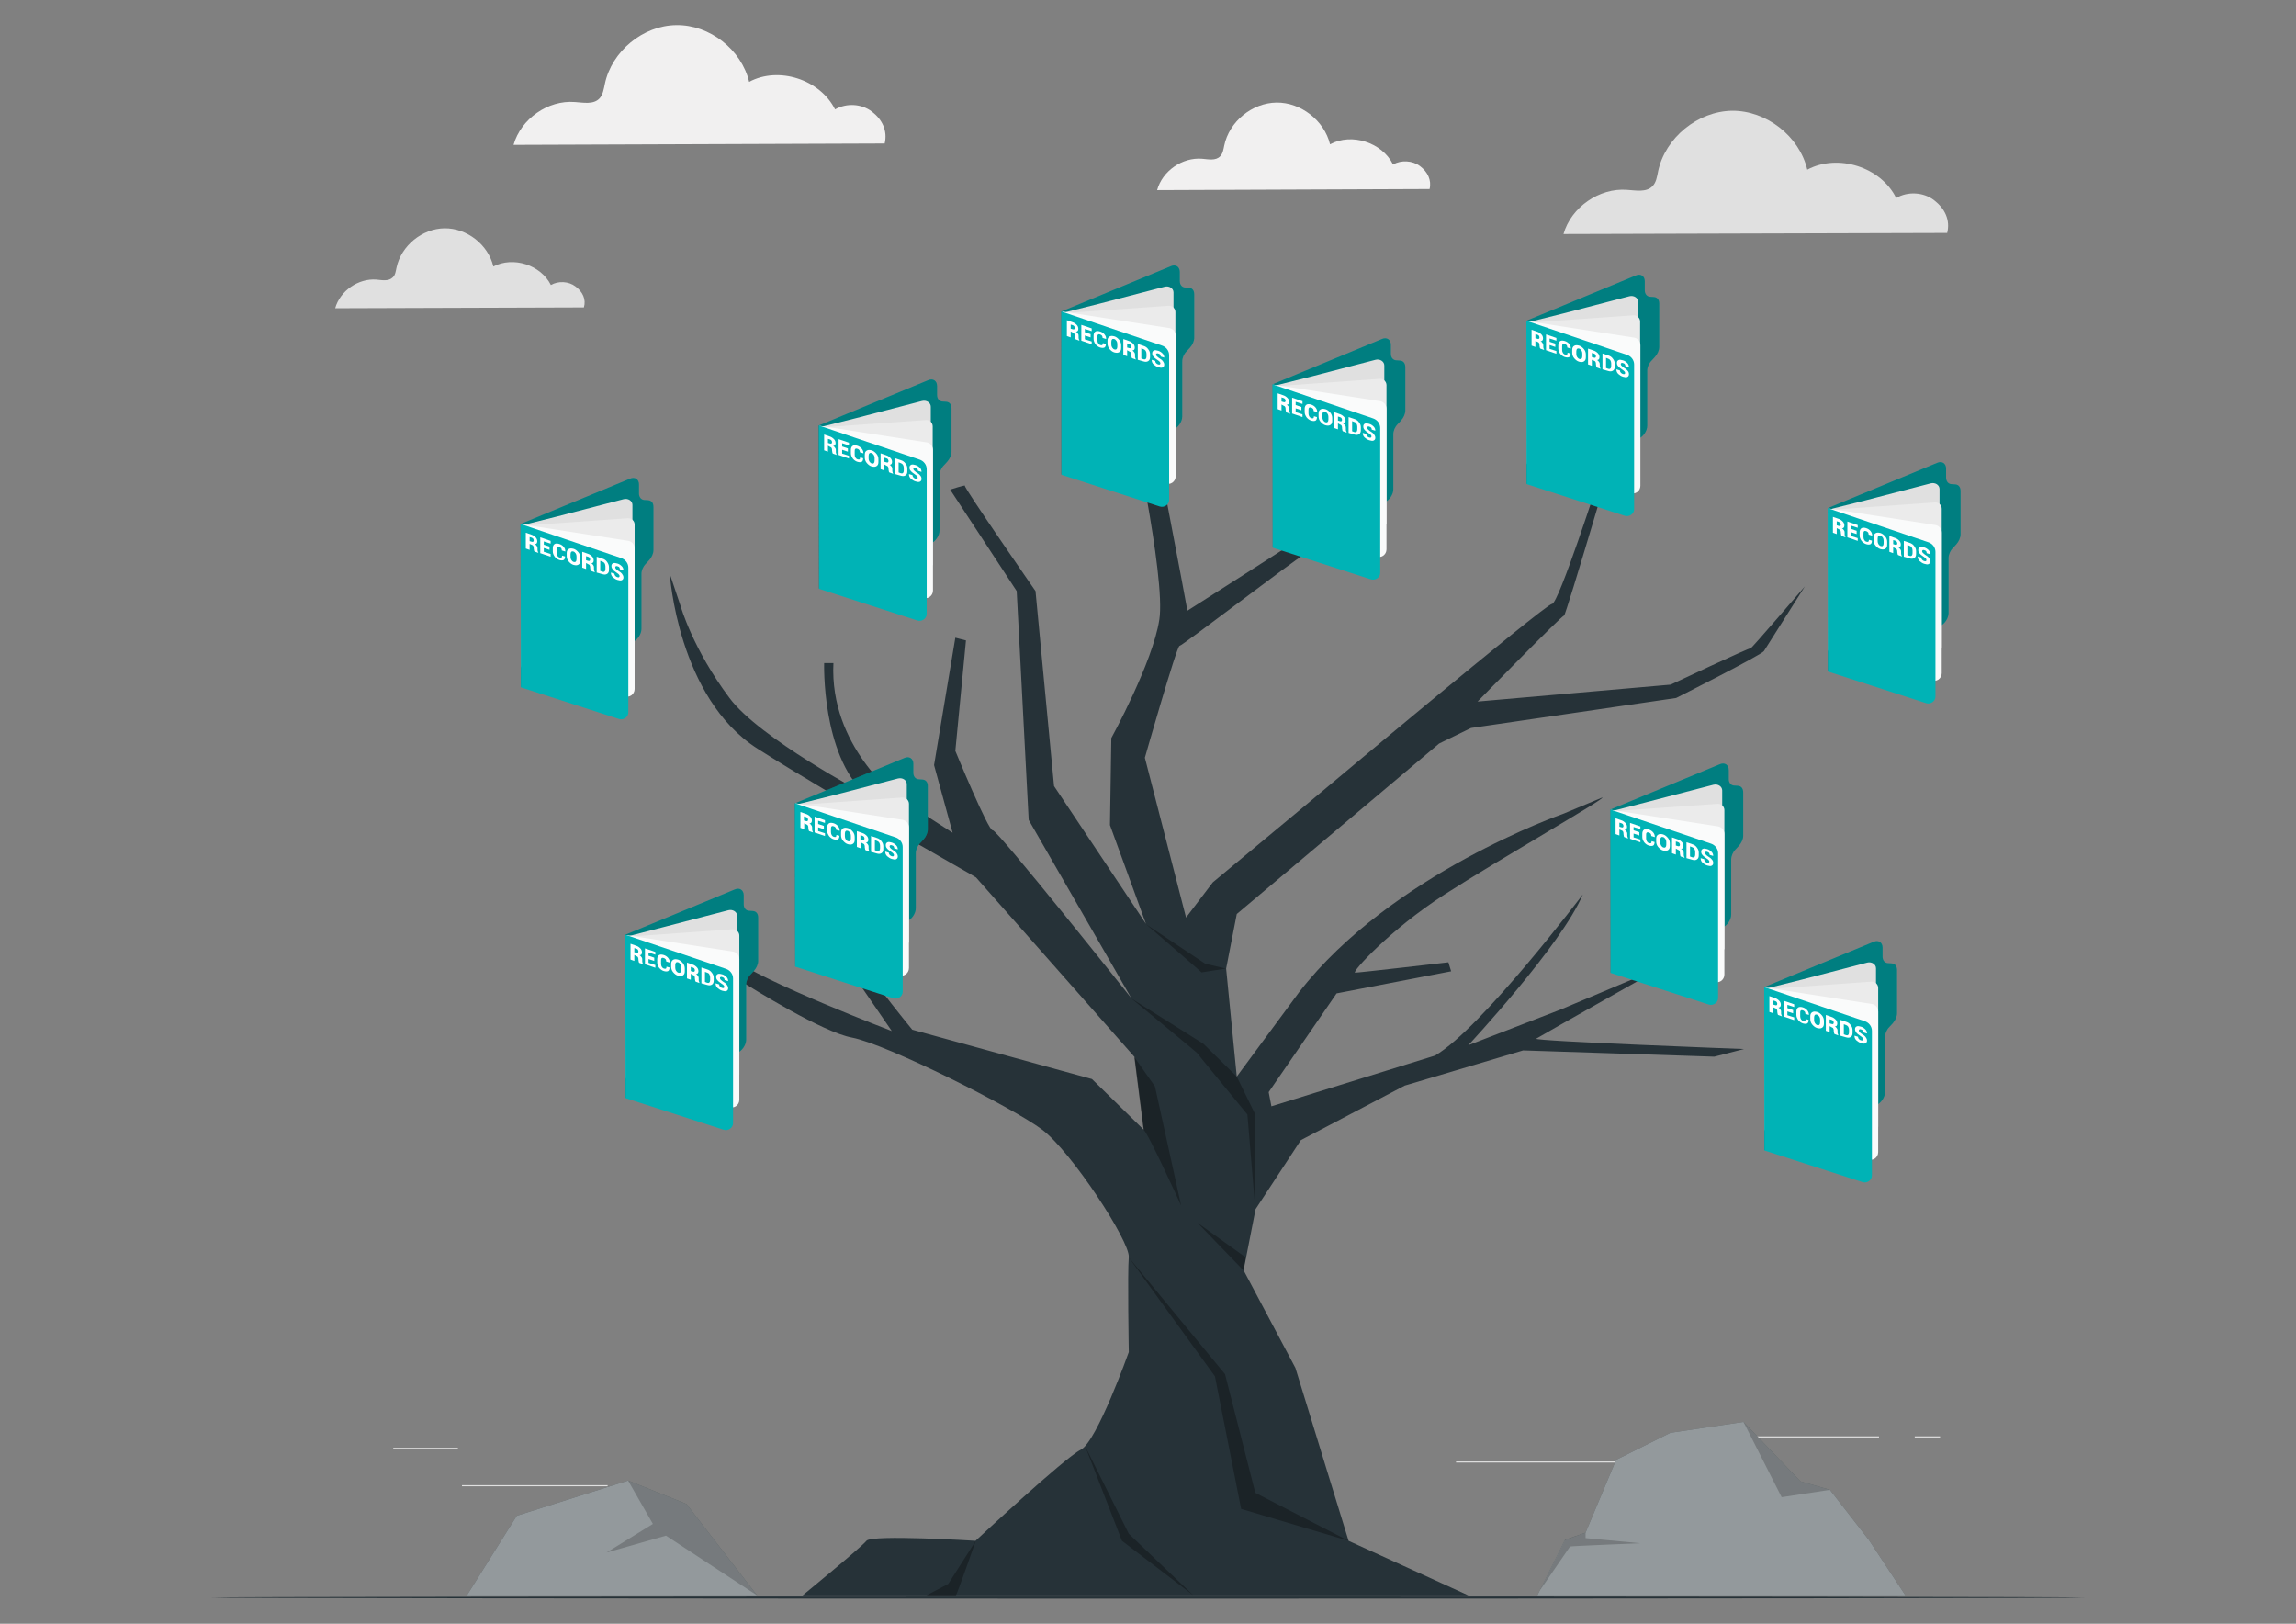 <svg xmlns="http://www.w3.org/2000/svg" xmlns:xlink="http://www.w3.org/1999/xlink" id="katman_1" x="0px" y="0px" viewBox="0 0 841.9 595.3" style="enable-background:new 0 0 841.9 595.3;" xml:space="preserve"><rect x="0" y="0" width="841.9" height="595.3" fill="#808080" stroke="none"/><style type="text/css">	.st0{fill:#E0E0E0;}	.st1{fill:#F1F0F0;}	.st2{fill:#263238;}	.st3{opacity:0.5;fill:#FFFFFF;enable-background:new    ;}	.st4{opacity:0.2;enable-background:new    ;}	.st5{opacity:0.3;enable-background:new    ;}	.st6{fill:#00B3B6;}	.st7{opacity:0.3;}	.st8{fill:#EBEBEB;}	.st9{fill:#FAFBFB;}	.st10{enable-background:new    ;}	.st11{fill:#FFFFFF;}</style><g id="_x34_0">	<g>		<g>			<rect x="144.2" y="530.8" class="st0" width="23.7" height="0.4"></rect>			<rect x="169.4" y="544.5" class="st0" width="53.4" height="0.4"></rect>			<rect x="625.4" y="526.6" class="st0" width="63.6" height="0.4"></rect>			<rect x="702.1" y="526.6" class="st0" width="9.3" height="0.4"></rect>			<rect x="533.9" y="535.8" class="st0" width="79.4" height="0.4"></rect>		</g>		<g>			<g>				<path class="st0" d="M709.2,73.4c-3.9-3-9.7-3.3-13.9-0.8c-5.6-11.4-21.4-16.4-32.6-10.4c-2.9-12.3-15-21.7-27.6-21.6     c-12.6,0.2-24.5,9.9-27.1,22.2c-0.4,2-0.7,4.1-2.1,5.5c-2.3,2.3-6.1,1.5-9.3,1.3c-10.2-0.8-20.5,6.4-23.3,16.2L714,85.4     C715.2,80.6,713.1,76.4,709.2,73.4z"></path>			</g>		</g>		<g>			<g>				<path class="st1" d="M520.7,60.9c-2.8-2.1-6.9-2.3-9.9-0.6c-4-8.1-15.2-11.7-23.1-7.4c-2.1-8.7-10.7-15.4-19.6-15.3     c-9,0.1-17.4,7-19.2,15.8c-0.3,1.4-0.5,2.9-1.5,3.9c-1.6,1.7-4.3,1.1-6.6,0.9c-7.3-0.6-14.6,4.5-16.5,11.5l99.9-0.4     C525,66.1,523.5,63,520.7,60.9z"></path>			</g>		</g>		<g>			<g>				<path class="st0" d="M211,105c-2.5-1.9-6.3-2.1-9-0.5c-3.7-7.4-13.8-10.6-21.1-6.8c-1.9-8-9.7-14.1-17.9-14s-15.9,6.4-17.6,14.4     c-0.3,1.3-0.4,2.7-1.4,3.6c-1.5,1.5-3.9,1-6,0.8c-6.6-0.5-13.3,4.1-15.1,10.5l91.2-0.3C215,109.7,213.6,106.9,211,105z"></path>			</g>		</g>		<g>			<g>				<path class="st1" d="M319.7,40.9c-3.8-2.9-9.3-3.2-13.5-0.8c-5.5-11-20.7-15.9-31.5-10.1C271.9,18.2,260.2,9,248,9.2     c-12.2,0.1-23.7,9.6-26.2,21.5c-0.4,1.9-0.7,4-2,5.4c-2.2,2.3-5.9,1.5-9,1.3c-9.9-0.8-19.8,6.2-22.5,15.7l136.1-0.5     C325.5,47.9,323.5,43.8,319.7,40.9z"></path>			</g>		</g>		<g>			<polygon class="st2" points="698.7,584.9 685.3,564.6 671,546.2 660.2,543.1 639.3,521.3 612.5,525.3 592.6,535.2 581.4,561.9     573.8,564.6 563.7,584.9    "></polygon>			<polygon class="st3" points="698.7,584.9 685.3,564.6 671,546.2 660.2,543.1 639.3,521.3 612.5,525.3 592.6,535.2 581.4,561.9     573.8,564.6 563.7,584.9    "></polygon>			<polygon class="st4" points="671,546.2 653.3,548.9 639.3,521.3 660.2,543.1    "></polygon>			<path class="st4" d="M581.4,561.9v2l20.1,1.9c0,0-25.7,1-25.8,1.2s-11,16-11,16l9.2-18.5L581.4,561.9z"></path>		</g>		<g>			<polygon class="st2" points="171.2,584.9 189.5,555.7 230.3,542.8 251.7,551.4 277.6,584.9    "></polygon>			<polygon class="st3" points="171.2,584.9 189.5,555.7 230.3,542.8 251.7,551.4 277.6,584.9    "></polygon>			<polygon class="st4" points="277.6,584.9 251.7,551.4 230.3,542.8 239.4,558.7 222.4,569.2 244.2,563 244.2,563    "></polygon>		</g>		<g>			<path class="st2" d="M471.8,200.3l15.8-45c0,0,3.8,5.4,3.1,6c0,0-14.1,43.2-14,42.8L471.8,200.3z"></path>			<g>				<path class="st2" d="M266.4,355.7c0,0,1.8,1.8,3.2,2.7c7.4,4.7,32.1,20,42.8,22c12.7,2.4,59.1,25.7,69.8,33.8     c10.7,8.1,32.2,41,31.7,46.7s0,34.8,0,34.8s-11.7,32.9-17.6,35.8c-5.9,2.9-38.6,33.4-38.6,33.4s-38.1-2.4-40,0s-23.4,20-23.4,20     h244.1l-43.9-20L475,501.5l-19-35.8l4.4-22.4L477,418l38.1-20l43.4-12.9l70.1,2.3l10.9-2.8c0,0-77.6-2.9-76.2-3.8     c1.5-1,47.5-26.9,47.5-26.9l-38.5,16.2l-33.9,13.1c0,0,34.2-36.7,42-55.3l0,0c0,0-37.1,49.1-54.2,59.1l-60,18.6l-1-5.2     l24.9-36.2l42-8.1l-1-3.3c0,0-32.7,3.8-34.2,3.8s12.7-15.7,32.7-28.6s59.8-35.6,57.9-35.6l-14.4,6c0,0-63,21.9-96.7,65.3     l-22.9,31l-3.9-39.6l3.9-20l74.2-62.5l11.7-5.7l75.2-11c0,0,31.2-15.7,32.2-17.2c1-1.4,0,0,0,0l15-23.7c0,0-19.9,23.2-19.9,22.7     S612.6,251,612.6,251l-70.8,6.2c0,0,31.2-31.9,31.7-31.5c0.5,0.5,21-69.1,21-69.1l-8,18.3c0,0-15,46.5-17.4,46.5     s-88.8,72.5-88.8,72.5l-35.6,29.6l-9.8,12.9l-15.1-58.6c0,0,11.7-41,12.7-41s43.9-32.9,44.9-32.9s-4.4-4.3-4.9-3.8     s-37.1,23.8-37.1,23.8s-14.2-77.2-15.6-76.8c-1.5,0.5-5.9,1.4-5.9,1.9s13.7,62.5,11.2,78.2c-2.4,15.7-17.6,43.4-17.6,43.4     l-0.5,31.9l13.2,36.2l-33.7-50.5l-6.8-71.5c0,0-26.4-38.1-25.9-38.6s-5.4,1.4-5.4,1.4l24.4,37.2l4.4,83.9l37.6,65.3     c-0.5,0.5,0,0,0,0s-49.3-62-50.8-61.5s-13.7-29.1-13.7-29.1l3.9-40.5l-3.9-1l-7.8,46.7l6.8,24.8L329,292.2     c0,0-24.9-18.6-23.4-49.1h-3.4c0,0-1,33.4,15.1,48.1c0,0-38.9-20.6-49.8-35.3c-13.5-18-17.9-33.6-17.9-33.6l-4-11.9     c0,0,2.9,45.5,32.2,64.1c29.3,18.6,79.6,46.7,80.1,47.2s58.1,65.8,58.1,65.8l3.4,26.7l-19-18.6l-65.9-18.1     c0,0-22-26.7-32.2-44.3l10.5,24.1L327,378c0,0-47.4-18.1-58.6-26.7"></path>				<path class="st5" d="M419.3,414.2c1.3,0.3,13.8,27.8,13.8,27.8l-9.6-43.7l-7.6-10.8L419.3,414.2z"></path>				<path class="st5" d="M414.9,366.1c0,0,24.3,20,24.1,20c-0.2-0.1,18.4,22.5,18.4,22.5l2.9,34.8v-34.8l-6.8-13.9l-12.2-12     L414.9,366.1z"></path>				<polygon class="st5" points="413.9,461 445.5,504.6 455.1,553.2 494.5,564.9 460.3,547.3 449.2,503.8     "></polygon>				<polygon class="st5" points="397.9,530.2 413.9,562.3 437.6,584.9 411.4,564.9     "></polygon>				<polygon class="st5" points="455.9,465.7 439.1,448.3 456.8,461     "></polygon>				<path class="st5" d="M357.8,564.9l-10.1,15.8l-8,4.2c0,0,10.6,0,10.8,0C350.8,584.9,357.8,564.9,357.8,564.9z"></path>				<path class="st5" d="M420.3,338.9l21.6,14.4l7.6,1.8c0,0-9,1.4-8.9,1.4S420.3,338.9,420.3,338.9z"></path>			</g>		</g>		<g>			<g>				<g>					<g>						<path class="st6" d="M646.9,361.9l40.1-16.6c1.8-0.8,3.3,0.2,3.3,2.1v3.3c0,1.4,0.8,2.3,1.9,2.4l1.5,0.1       c1.2,0.1,1.9,1,1.9,2.4v15.9c0,1.2-0.6,2.6-1.6,3.7l-1.2,1.3c-1,1-1.6,2.4-1.6,3.7v20.2c0,1.9-1.5,4.1-3.3,4.8L647,421.7       v-59.8H646.9z"></path>					</g>				</g>				<g class="st7">					<g>						<path d="M646.9,361.9l40.1-16.6c1.8-0.8,3.3,0.2,3.3,2.1v3.3c0,1.4,0.8,2.3,1.9,2.4l1.5,0.1c1.2,0.1,1.9,1,1.9,2.4v15.9       c0,1.2-0.6,2.6-1.6,3.7l-1.2,1.3c-1,1-1.6,2.4-1.6,3.7v20.2c0,1.9-1.5,4.1-3.3,4.8L647,421.7v-59.8H646.9z"></path>					</g>				</g>				<g>					<path class="st0" d="M660.5,359.2l24.2-6.3c1.6-0.4,3.2,0.6,3.2,2.1v49.1c0,1-0.7,1.8-1.8,2.1l-36.5,9.1      c-1.6,0.4-2.6-0.2-2.5-1.7v-49.4c0-1,0.7-1.8,1.8-2.1L660.5,359.2z"></path>				</g>				<g>					<g>						<path class="st8" d="M648,362.6l38.2-2.7c1.4-0.1,2.5,1,2.5,2.3v50.9H648V362.6z"></path>					</g>					<g>						<g>							<g>								<g>									<path class="st9" d="M647.1,362l39.4,6.1c1.3,0.3,2.2,1.4,2.2,2.8v51.5c0,2-2,3.4-3.9,2.6l-36-11.1L647.1,362z"></path>								</g>							</g>						</g>					</g>				</g>				<g>					<g>						<g>							<g>								<g>									<path class="st6" d="M646.9,361.9l36.9,12.5c1.5,0.5,2.6,1.9,2.6,3.5V431c0,1.7-1.8,2.9-3.4,2.4l-36-11.6L646.9,361.9z"></path>								</g>							</g>						</g>					</g>				</g>			</g>			<g class="st10">				<path class="st11" d="M650.2,369.3l0,2.2l-1.4-0.5l0-5.8l2,0.7c0.7,0.2,1.2,0.6,1.6,1c0.4,0.4,0.6,0.9,0.6,1.5     c0,0.3-0.1,0.5-0.2,0.7c-0.2,0.2-0.4,0.3-0.7,0.3c0.4,0.2,0.6,0.5,0.8,0.8c0.2,0.3,0.2,0.6,0.2,0.9l0,0.4c0,0.2,0,0.3,0.1,0.5     c0,0.2,0.1,0.4,0.2,0.5l0,0.1l-1.4-0.5c-0.1-0.1-0.2-0.3-0.2-0.5c0-0.2-0.1-0.4-0.1-0.6l0-0.3c0-0.3-0.1-0.5-0.2-0.7     c-0.1-0.2-0.4-0.3-0.6-0.4L650.2,369.3z M650.2,368.3l0.7,0.2c0.3,0.1,0.5,0.1,0.6,0c0.1-0.1,0.2-0.2,0.2-0.5     c0-0.2-0.1-0.4-0.2-0.6c-0.1-0.2-0.4-0.3-0.6-0.4l-0.7-0.2L650.2,368.3z"></path>				<path class="st11" d="M657.5,371.5l-2.1-0.7l0,1.4l2.5,0.8l0,1l-3.8-1.3l0-5.8l3.8,1.3l0,1l-2.5-0.8l0,1.2l2.1,0.7L657.5,371.5z     "></path>				<path class="st11" d="M663.2,373.9L663.2,373.9c0,0.7-0.2,1.1-0.5,1.3c-0.4,0.2-0.9,0.2-1.6,0c-0.7-0.2-1.3-0.7-1.7-1.2     c-0.4-0.6-0.7-1.2-0.7-1.9l0-1.2c0-0.7,0.2-1.2,0.6-1.5c0.4-0.3,1-0.3,1.7-0.1c0.7,0.2,1.3,0.6,1.7,1.1c0.4,0.5,0.6,1,0.6,1.7     l0,0l-1.3-0.4c0-0.4-0.1-0.6-0.2-0.8c-0.2-0.2-0.4-0.4-0.8-0.5c-0.3-0.1-0.5-0.1-0.7,0.1s-0.2,0.5-0.2,0.9l0,1.2     c0,0.4,0.1,0.8,0.3,1.1c0.2,0.3,0.4,0.5,0.8,0.6c0.3,0.1,0.5,0.1,0.7,0c0.1-0.1,0.2-0.3,0.2-0.7L663.2,373.9z"></path>				<path class="st11" d="M668.8,375.3c0,0.7-0.2,1.2-0.7,1.5c-0.5,0.3-1,0.3-1.8,0.1c-0.7-0.2-1.3-0.7-1.8-1.3     c-0.5-0.6-0.7-1.3-0.7-2l0-1c0-0.7,0.2-1.2,0.7-1.5s1-0.3,1.8-0.1c0.7,0.2,1.3,0.7,1.8,1.3c0.5,0.6,0.7,1.3,0.7,2L668.8,375.3z      M667.4,373.8c0-0.4-0.1-0.8-0.3-1.1c-0.2-0.3-0.5-0.6-0.8-0.7c-0.4-0.1-0.6-0.1-0.8,0.1c-0.2,0.2-0.3,0.5-0.3,0.9l0,1     c0,0.4,0.1,0.8,0.3,1.1c0.2,0.3,0.5,0.6,0.8,0.7c0.4,0.1,0.6,0.1,0.8-0.1c0.2-0.2,0.3-0.5,0.3-0.9L667.4,373.8z"></path>				<path class="st11" d="M670.9,376.2l0,2.2l-1.4-0.5l0-5.8l2,0.7c0.7,0.2,1.2,0.6,1.6,1c0.4,0.4,0.6,0.9,0.6,1.5     c0,0.3-0.1,0.5-0.2,0.7s-0.4,0.3-0.7,0.3c0.4,0.2,0.6,0.5,0.8,0.8c0.2,0.3,0.2,0.6,0.2,1l0,0.4c0,0.2,0,0.3,0.1,0.5     c0,0.2,0.1,0.4,0.2,0.5l0,0.1l-1.4-0.5c-0.1-0.1-0.2-0.3-0.2-0.5s-0.1-0.4-0.1-0.6l0-0.3c0-0.3-0.1-0.5-0.2-0.7     c-0.1-0.2-0.4-0.3-0.6-0.4L670.9,376.2z M670.9,375.2l0.7,0.2c0.3,0.1,0.5,0.1,0.6,0c0.1-0.1,0.2-0.2,0.2-0.5     c0-0.2-0.1-0.4-0.2-0.6c-0.1-0.2-0.4-0.3-0.6-0.4l-0.7-0.2L670.9,375.2z"></path>				<path class="st11" d="M674.8,379.7l0-5.8l2.1,0.7c0.7,0.2,1.3,0.6,1.7,1.2c0.5,0.6,0.7,1.2,0.7,1.9l0,1c0,0.7-0.2,1.2-0.7,1.5     c-0.5,0.3-1,0.3-1.7,0.1L674.8,379.7z M676.1,375.5l0,3.7l0.8,0.3c0.3,0.1,0.6,0.1,0.8-0.1c0.2-0.2,0.3-0.5,0.3-0.9l0-1     c0-0.4-0.1-0.7-0.3-1.1c-0.2-0.3-0.5-0.5-0.8-0.6L676.1,375.5z"></path>				<path class="st11" d="M683.2,381c0-0.2-0.1-0.4-0.2-0.5c-0.1-0.2-0.4-0.4-0.7-0.6c-0.7-0.5-1.3-0.9-1.6-1.3s-0.5-0.8-0.5-1.3     c0-0.5,0.2-0.8,0.6-1c0.4-0.2,0.9-0.1,1.6,0.1c0.7,0.2,1.2,0.6,1.6,1c0.4,0.4,0.6,0.9,0.6,1.5l0,0l-1.3-0.4     c0-0.3-0.1-0.5-0.2-0.7c-0.2-0.2-0.4-0.3-0.7-0.4c-0.2-0.1-0.4-0.1-0.6,0c-0.1,0.1-0.2,0.2-0.2,0.4c0,0.2,0.1,0.3,0.2,0.5     s0.4,0.4,0.8,0.7c0.7,0.4,1.2,0.8,1.5,1.2c0.3,0.4,0.5,0.8,0.5,1.3c0,0.5-0.2,0.8-0.6,1c-0.4,0.2-0.9,0.1-1.6-0.1     c-0.7-0.2-1.2-0.6-1.7-1c-0.5-0.5-0.7-1-0.7-1.7l0,0l1.3,0.4c0,0.3,0.1,0.6,0.3,0.8c0.2,0.2,0.4,0.4,0.8,0.5     c0.3,0.1,0.5,0.1,0.6,0C683.1,381.3,683.2,381.2,683.2,381z"></path>			</g>		</g>		<g>			<g>				<g>					<g>						<path class="st6" d="M590.5,296.8l40.1-16.6c1.8-0.8,3.3,0.2,3.3,2.1v3.3c0,1.4,0.8,2.3,1.9,2.4l1.5,0.1       c1.2,0.1,1.9,1,1.9,2.4v15.9c0,1.2-0.6,2.6-1.6,3.7l-1.2,1.3c-1,1-1.6,2.4-1.6,3.7v20.2c0,1.9-1.5,4.1-3.3,4.8l-40.9,16.5       v-59.8H590.5z"></path>					</g>				</g>				<g class="st7">					<g>						<path d="M590.5,296.8l40.1-16.6c1.8-0.8,3.3,0.2,3.3,2.1v3.3c0,1.4,0.8,2.3,1.9,2.4l1.5,0.1c1.2,0.1,1.9,1,1.9,2.4v15.9       c0,1.2-0.6,2.6-1.6,3.7l-1.2,1.3c-1,1-1.6,2.4-1.6,3.7v20.2c0,1.9-1.5,4.1-3.3,4.8l-40.9,16.5v-59.8H590.5z"></path>					</g>				</g>				<g>					<path class="st0" d="M604.1,294l24.2-6.3c1.6-0.4,3.2,0.6,3.2,2.1V339c0,1-0.7,1.8-1.8,2.1l-36.5,9.1c-1.6,0.4-2.6-0.2-2.5-1.7      v-49.4c0-1,0.7-1.8,1.8-2.1L604.1,294z"></path>				</g>				<g>					<g>						<path class="st8" d="M591.6,297.4l38.2-2.7c1.4-0.1,2.5,1,2.5,2.3v51h-40.7V297.4z"></path>					</g>					<g>						<g>							<g>								<g>									<path class="st9" d="M590.7,296.9l39.4,6.1c1.3,0.3,2.2,1.4,2.2,2.8v51.5c0,2-2,3.4-3.9,2.6l-36-11.1L590.7,296.9z"></path>								</g>							</g>						</g>					</g>				</g>				<g>					<g>						<g>							<g>								<g>									<path class="st6" d="M590.5,296.8l36.9,12.5c1.5,0.5,2.6,1.9,2.6,3.5v53.1c0,1.7-1.8,2.9-3.4,2.4l-36-11.6L590.5,296.8z"></path>								</g>							</g>						</g>					</g>				</g>			</g>			<g class="st10">				<path class="st11" d="M593.8,304.1l0,2.2l-1.4-0.5l0-5.8l2,0.7c0.7,0.2,1.2,0.6,1.6,1c0.4,0.4,0.6,0.9,0.6,1.5     c0,0.3-0.1,0.5-0.2,0.7c-0.2,0.2-0.4,0.3-0.7,0.3c0.4,0.2,0.6,0.5,0.8,0.8c0.2,0.3,0.2,0.6,0.2,0.9l0,0.4c0,0.2,0,0.3,0.1,0.5     c0,0.2,0.1,0.4,0.2,0.5v0.1l-1.4-0.5c-0.1-0.1-0.2-0.3-0.2-0.5c0-0.2-0.1-0.4-0.1-0.6l0-0.3c0-0.3-0.1-0.5-0.2-0.7     c-0.1-0.2-0.4-0.3-0.6-0.4L593.8,304.1z M593.8,303.1l0.7,0.2c0.3,0.1,0.5,0.1,0.6,0c0.1-0.1,0.2-0.2,0.2-0.5     c0-0.2-0.1-0.4-0.2-0.6c-0.1-0.2-0.4-0.3-0.6-0.4l-0.7-0.2L593.8,303.1z"></path>				<path class="st11" d="M601.1,306.3l-2.1-0.7l0,1.4l2.5,0.8l0,1l-3.8-1.3l0-5.8l3.8,1.3l0,1l-2.5-0.8l0,1.2l2.1,0.7L601.1,306.3z     "></path>				<path class="st11" d="M606.7,308.7L606.7,308.7c0,0.7-0.2,1.1-0.5,1.3c-0.4,0.2-0.9,0.2-1.6,0c-0.7-0.2-1.3-0.7-1.7-1.2     c-0.4-0.6-0.7-1.2-0.7-1.9l0-1.2c0-0.7,0.2-1.2,0.6-1.5c0.4-0.3,1-0.3,1.7-0.1c0.7,0.2,1.3,0.6,1.7,1.1c0.4,0.5,0.6,1,0.6,1.7     l0,0l-1.3-0.4c0-0.4-0.1-0.6-0.2-0.8c-0.2-0.2-0.4-0.4-0.8-0.5c-0.3-0.1-0.5-0.1-0.7,0.1s-0.2,0.5-0.2,0.9l0,1.2     c0,0.4,0.1,0.8,0.3,1.1c0.2,0.3,0.4,0.5,0.8,0.6c0.3,0.1,0.5,0.1,0.7,0c0.1-0.1,0.2-0.3,0.2-0.7L606.7,308.7z"></path>				<path class="st11" d="M612.3,310.2c0,0.7-0.2,1.2-0.7,1.5c-0.5,0.3-1,0.3-1.8,0.1c-0.7-0.2-1.3-0.7-1.8-1.3     c-0.5-0.6-0.7-1.3-0.7-2l0-1c0-0.7,0.2-1.2,0.7-1.5c0.5-0.3,1-0.3,1.8-0.1c0.7,0.2,1.3,0.7,1.8,1.3c0.5,0.6,0.7,1.3,0.7,2     L612.3,310.2z M611,308.7c0-0.4-0.1-0.8-0.3-1.1c-0.2-0.3-0.5-0.6-0.8-0.7c-0.4-0.1-0.6-0.1-0.8,0.1c-0.2,0.2-0.3,0.5-0.3,0.9     l0,1c0,0.4,0.1,0.8,0.3,1.1c0.2,0.3,0.5,0.6,0.8,0.7c0.4,0.1,0.6,0.1,0.8-0.1s0.3-0.5,0.3-0.9L611,308.7z"></path>				<path class="st11" d="M614.5,311.1l0,2.2l-1.4-0.5l0-5.8l2,0.7c0.7,0.2,1.2,0.6,1.6,1c0.4,0.4,0.6,0.9,0.6,1.5     c0,0.3-0.1,0.5-0.2,0.7c-0.2,0.2-0.4,0.3-0.7,0.3c0.4,0.2,0.6,0.5,0.8,0.8c0.2,0.3,0.2,0.6,0.2,1l0,0.4c0,0.2,0,0.3,0.1,0.5     c0,0.2,0.1,0.4,0.2,0.5v0.1l-1.4-0.5c-0.1-0.1-0.2-0.3-0.2-0.5c0-0.2-0.1-0.4-0.1-0.6l0-0.3c0-0.3-0.1-0.5-0.2-0.7     c-0.1-0.2-0.4-0.3-0.6-0.4L614.5,311.1z M614.5,310l0.7,0.2c0.3,0.1,0.5,0.1,0.6,0c0.1-0.1,0.2-0.2,0.2-0.5     c0-0.2-0.1-0.4-0.2-0.6c-0.1-0.2-0.4-0.3-0.6-0.4l-0.7-0.2L614.5,310z"></path>				<path class="st11" d="M618.4,314.6l0-5.8l2.1,0.7c0.7,0.2,1.3,0.6,1.7,1.2c0.5,0.6,0.7,1.2,0.7,1.9l0,1c0,0.7-0.2,1.2-0.7,1.5     c-0.5,0.3-1,0.3-1.7,0.1L618.4,314.6z M619.7,310.3l0,3.7l0.8,0.3c0.3,0.1,0.6,0.1,0.8-0.1c0.2-0.2,0.3-0.5,0.3-0.9l0-1     c0-0.4-0.1-0.7-0.3-1.1c-0.2-0.3-0.5-0.5-0.8-0.6L619.7,310.3z"></path>				<path class="st11" d="M626.8,315.9c0-0.2-0.1-0.4-0.2-0.5c-0.1-0.2-0.4-0.4-0.7-0.6c-0.7-0.5-1.3-0.9-1.6-1.3     c-0.4-0.4-0.5-0.8-0.5-1.3c0-0.5,0.2-0.8,0.6-1c0.4-0.2,0.9-0.1,1.6,0.1c0.7,0.2,1.2,0.6,1.6,1c0.4,0.4,0.6,0.9,0.6,1.5l0,0     l-1.3-0.4c0-0.3-0.1-0.5-0.2-0.7c-0.2-0.2-0.4-0.3-0.7-0.4c-0.2-0.1-0.4-0.1-0.6,0c-0.1,0.1-0.2,0.2-0.2,0.4     c0,0.2,0.1,0.3,0.2,0.5s0.4,0.4,0.8,0.7c0.7,0.4,1.2,0.8,1.5,1.2c0.4,0.4,0.5,0.8,0.5,1.3c0,0.5-0.2,0.8-0.6,1     c-0.4,0.2-0.9,0.1-1.6-0.1c-0.7-0.2-1.2-0.6-1.7-1c-0.5-0.5-0.7-1-0.7-1.7l0,0l1.3,0.4c0,0.3,0.1,0.6,0.3,0.8     c0.2,0.2,0.4,0.4,0.8,0.5c0.3,0.1,0.5,0.1,0.6,0C626.7,316.2,626.8,316,626.8,315.9z"></path>			</g>		</g>		<g>			<g>				<g>					<g>						<path class="st6" d="M466.6,140.9l40.1-16.6c1.8-0.8,3.3,0.2,3.3,2.1v3.3c0,1.4,0.8,2.3,1.9,2.4l1.5,0.1       c1.2,0.1,1.9,1,1.9,2.4v15.9c0,1.2-0.6,2.6-1.6,3.7l-1.2,1.3c-1,1-1.6,2.4-1.6,3.7v20.2c0,1.9-1.5,4.1-3.3,4.8l-40.9,16.5       v-59.8H466.6z"></path>					</g>				</g>				<g class="st7">					<g>						<path d="M466.6,140.9l40.1-16.6c1.8-0.8,3.3,0.2,3.3,2.1v3.3c0,1.4,0.8,2.3,1.9,2.4l1.5,0.1c1.2,0.1,1.9,1,1.9,2.4v15.9       c0,1.2-0.6,2.6-1.6,3.7l-1.2,1.3c-1,1-1.6,2.4-1.6,3.7v20.2c0,1.9-1.5,4.1-3.3,4.8l-40.9,16.5v-59.8H466.6z"></path>					</g>				</g>				<g>					<path class="st0" d="M480.2,138.2l24.2-6.3c1.6-0.4,3.2,0.6,3.2,2.1v49.1c0,1-0.7,1.8-1.8,2.1l-36.5,9.1      c-1.6,0.4-2.6-0.2-2.5-1.7v-49.4c0-1,0.7-1.8,1.8-2.1L480.2,138.2z"></path>				</g>				<g>					<g>						<path class="st8" d="M467.7,141.6l38.2-2.7c1.4-0.1,2.5,1,2.5,2.3v50.9h-40.7V141.6z"></path>					</g>					<g>						<g>							<g>								<g>									<path class="st9" d="M466.8,141l39.4,6.1c1.3,0.3,2.2,1.4,2.2,2.8v51.5c0,2-2,3.4-3.9,2.6l-36-11.1L466.8,141z"></path>								</g>							</g>						</g>					</g>				</g>				<g>					<g>						<g>							<g>								<g>									<path class="st6" d="M466.6,140.9l36.9,12.5c1.5,0.5,2.6,1.9,2.6,3.5V210c0,1.7-1.8,2.9-3.4,2.4l-36-11.6L466.6,140.9z"></path>								</g>							</g>						</g>					</g>				</g>			</g>			<g class="st10">				<path class="st11" d="M469.9,148.3l0,2.2l-1.4-0.5l0-5.8l2,0.7c0.7,0.2,1.2,0.6,1.6,1s0.6,0.9,0.6,1.5c0,0.3-0.1,0.5-0.2,0.7     c-0.2,0.2-0.4,0.3-0.7,0.3c0.4,0.2,0.6,0.5,0.8,0.8c0.2,0.3,0.2,0.6,0.2,1l0,0.4c0,0.2,0,0.3,0.1,0.5c0,0.2,0.1,0.4,0.2,0.5     l0,0.1l-1.4-0.5c-0.1-0.1-0.2-0.3-0.2-0.5c0-0.2-0.1-0.4-0.1-0.6l0-0.3c0-0.3-0.1-0.5-0.2-0.7c-0.1-0.2-0.4-0.3-0.6-0.4     L469.9,148.3z M469.9,147.2l0.7,0.2c0.3,0.1,0.5,0.1,0.6,0c0.1-0.1,0.2-0.2,0.2-0.5c0-0.2-0.1-0.4-0.2-0.6     c-0.1-0.2-0.4-0.3-0.6-0.4l-0.7-0.2L469.9,147.2z"></path>				<path class="st11" d="M477.2,150.4l-2.1-0.7l0,1.4l2.5,0.8l0,1l-3.8-1.3l0-5.8l3.8,1.3l0,1l-2.5-0.8l0,1.2l2.1,0.7L477.2,150.4z     "></path>				<path class="st11" d="M482.9,152.9L482.9,152.9c0,0.7-0.2,1.1-0.5,1.3c-0.4,0.2-0.9,0.2-1.6,0c-0.7-0.2-1.3-0.7-1.7-1.2     c-0.4-0.6-0.7-1.2-0.7-1.9l0-1.2c0-0.7,0.2-1.2,0.6-1.5c0.4-0.3,1-0.3,1.7-0.1c0.7,0.2,1.3,0.6,1.7,1.1c0.4,0.5,0.6,1,0.6,1.7     l0,0l-1.3-0.4c0-0.4-0.1-0.6-0.2-0.8c-0.2-0.2-0.4-0.4-0.8-0.5c-0.3-0.1-0.5-0.1-0.7,0.1c-0.2,0.2-0.2,0.5-0.2,0.9l0,1.2     c0,0.4,0.1,0.8,0.3,1.1s0.4,0.5,0.8,0.6c0.3,0.1,0.5,0.1,0.7,0c0.1-0.1,0.2-0.3,0.2-0.7L482.9,152.9z"></path>				<path class="st11" d="M488.5,154.3c0,0.7-0.2,1.2-0.7,1.5c-0.5,0.3-1,0.3-1.8,0.1c-0.7-0.2-1.3-0.7-1.8-1.3     c-0.5-0.6-0.7-1.3-0.7-2l0-1c0-0.7,0.2-1.2,0.7-1.5c0.5-0.3,1-0.3,1.8-0.1c0.7,0.2,1.3,0.7,1.8,1.3c0.5,0.6,0.7,1.3,0.7,2     L488.5,154.3z M487.1,152.8c0-0.4-0.1-0.8-0.3-1.1c-0.2-0.3-0.5-0.6-0.8-0.7c-0.4-0.1-0.6-0.1-0.8,0.1c-0.2,0.2-0.3,0.5-0.3,0.9     l0,1c0,0.4,0.1,0.8,0.3,1.1c0.2,0.3,0.5,0.6,0.8,0.7c0.4,0.1,0.6,0.1,0.8-0.1c0.2-0.2,0.3-0.5,0.3-0.9L487.1,152.8z"></path>				<path class="st11" d="M490.6,155.2l0,2.2l-1.4-0.5l0-5.8l2,0.7c0.7,0.2,1.2,0.6,1.6,1s0.6,0.9,0.6,1.5c0,0.3-0.1,0.5-0.2,0.7     c-0.2,0.2-0.4,0.3-0.7,0.3c0.4,0.2,0.6,0.5,0.8,0.8c0.2,0.3,0.2,0.6,0.2,1l0,0.4c0,0.2,0,0.3,0.1,0.5s0.1,0.4,0.2,0.5l0,0.1     l-1.4-0.5c-0.1-0.1-0.2-0.3-0.2-0.5c0-0.2-0.1-0.4-0.1-0.6l0-0.3c0-0.3-0.1-0.5-0.2-0.7c-0.1-0.2-0.4-0.3-0.6-0.4L490.6,155.2z      M490.6,154.2l0.7,0.2c0.3,0.1,0.5,0.1,0.6,0c0.1-0.1,0.2-0.2,0.2-0.5c0-0.2-0.1-0.4-0.2-0.6c-0.1-0.2-0.4-0.3-0.6-0.4l-0.7-0.2     L490.6,154.2z"></path>				<path class="st11" d="M494.5,158.7l0-5.8l2.1,0.7c0.7,0.2,1.3,0.6,1.7,1.2c0.5,0.6,0.7,1.2,0.7,1.9l0,1c0,0.7-0.2,1.2-0.7,1.5     c-0.5,0.3-1,0.3-1.7,0.1L494.5,158.7z M495.8,154.4l0,3.7l0.8,0.3c0.3,0.1,0.6,0.1,0.8-0.1s0.3-0.5,0.3-0.9l0-1     c0-0.4-0.1-0.7-0.3-1.1s-0.5-0.5-0.8-0.6L495.8,154.4z"></path>				<path class="st11" d="M502.9,160c0-0.2-0.1-0.4-0.2-0.5c-0.1-0.2-0.4-0.4-0.7-0.6c-0.7-0.5-1.3-0.9-1.6-1.3     c-0.4-0.4-0.5-0.8-0.5-1.3c0-0.5,0.2-0.8,0.6-1c0.4-0.2,0.9-0.1,1.6,0.1c0.7,0.2,1.2,0.6,1.6,1c0.4,0.4,0.6,0.9,0.6,1.5l0,0     l-1.3-0.4c0-0.3-0.1-0.5-0.2-0.7c-0.2-0.2-0.4-0.3-0.7-0.4c-0.2-0.1-0.4-0.1-0.6,0s-0.2,0.2-0.2,0.4c0,0.2,0.1,0.3,0.2,0.5     c0.1,0.1,0.4,0.4,0.8,0.7c0.7,0.4,1.2,0.8,1.5,1.2c0.3,0.4,0.5,0.8,0.5,1.3c0,0.5-0.2,0.8-0.6,1c-0.4,0.2-0.9,0.1-1.6-0.1     c-0.7-0.2-1.2-0.6-1.7-1c-0.5-0.5-0.7-1-0.7-1.7l0,0l1.3,0.4c0,0.3,0.1,0.6,0.3,0.8c0.2,0.2,0.4,0.4,0.8,0.5     c0.3,0.1,0.5,0.1,0.6,0C502.8,160.3,502.9,160.2,502.9,160z"></path>			</g>		</g>		<g>			<g>				<g>					<g>						<path class="st6" d="M670.2,186.3l40.1-16.6c1.8-0.8,3.3,0.2,3.3,2.1v3.3c0,1.4,0.8,2.3,1.9,2.4l1.5,0.1       c1.2,0.1,1.9,1,1.9,2.4v15.9c0,1.2-0.6,2.6-1.6,3.7l-1.2,1.3c-1,1-1.6,2.4-1.6,3.7v20.2c0,1.9-1.5,4.1-3.3,4.8l-40.9,16.5       v-59.8H670.2z"></path>					</g>				</g>				<g class="st7">					<g>						<path d="M670.2,186.3l40.1-16.6c1.8-0.8,3.3,0.2,3.3,2.1v3.3c0,1.4,0.8,2.3,1.9,2.4l1.5,0.1c1.2,0.1,1.9,1,1.9,2.4v15.9       c0,1.2-0.6,2.6-1.6,3.7l-1.2,1.3c-1,1-1.6,2.4-1.6,3.7v20.2c0,1.9-1.5,4.1-3.3,4.8l-40.9,16.5v-59.8H670.2z"></path>					</g>				</g>				<g>					<path class="st0" d="M683.8,183.5l24.2-6.3c1.6-0.4,3.2,0.6,3.2,2.1v49.1c0,1-0.7,1.8-1.8,2.1l-36.5,9.1      c-1.6,0.4-2.6-0.2-2.5-1.7v-49.4c0-1,0.7-1.8,1.8-2.1L683.8,183.5z"></path>				</g>				<g>					<g>						<path class="st8" d="M671.3,186.9l38.2-2.7c1.4-0.1,2.5,1,2.5,2.3v50.9h-40.7V186.9z"></path>					</g>					<g>						<g>							<g>								<g>									<path class="st9" d="M670.4,186.4l39.4,6.1c1.3,0.3,2.2,1.4,2.2,2.8v51.5c0,2-2,3.4-3.9,2.6l-36-11.1L670.4,186.4z"></path>								</g>							</g>						</g>					</g>				</g>				<g>					<g>						<g>							<g>								<g>									<path class="st6" d="M670.2,186.3l36.9,12.5c1.5,0.5,2.6,1.9,2.6,3.5v53.1c0,1.7-1.8,2.9-3.4,2.4l-36-11.6L670.2,186.3z"></path>								</g>							</g>						</g>					</g>				</g>			</g>			<g class="st10">				<path class="st11" d="M673.5,193.6l0,2.2l-1.4-0.5l0-5.8l2,0.7c0.7,0.2,1.2,0.6,1.6,1c0.4,0.4,0.6,0.9,0.6,1.5     c0,0.3-0.1,0.5-0.2,0.7c-0.2,0.2-0.4,0.3-0.7,0.3c0.4,0.2,0.6,0.5,0.8,0.8c0.2,0.3,0.2,0.6,0.2,1l0,0.4c0,0.2,0,0.3,0.1,0.5     s0.1,0.4,0.2,0.5v0.1l-1.4-0.5c-0.1-0.1-0.2-0.3-0.2-0.5c0-0.2-0.1-0.4-0.1-0.6l0-0.3c0-0.3-0.1-0.5-0.2-0.7     c-0.1-0.2-0.4-0.3-0.6-0.4L673.5,193.6z M673.5,192.6l0.7,0.2c0.3,0.1,0.5,0.1,0.6,0c0.1-0.1,0.2-0.2,0.2-0.5     c0-0.2-0.1-0.4-0.2-0.6c-0.2-0.2-0.4-0.3-0.6-0.4l-0.7-0.2L673.5,192.6z"></path>				<path class="st11" d="M680.8,195.8l-2.1-0.7l0,1.4l2.5,0.8l0,1l-3.8-1.3l0-5.8l3.8,1.3l0,1l-2.5-0.8l0,1.2l2.1,0.7L680.8,195.8z     "></path>				<path class="st11" d="M686.4,198.2L686.4,198.2c0,0.7-0.2,1.1-0.5,1.3c-0.4,0.2-0.9,0.2-1.6,0c-0.7-0.2-1.3-0.7-1.7-1.2     c-0.4-0.6-0.7-1.2-0.7-1.9l0-1.2c0-0.7,0.2-1.2,0.6-1.5c0.4-0.3,1-0.3,1.7-0.1c0.7,0.2,1.3,0.6,1.7,1.1c0.4,0.5,0.6,1,0.6,1.7     l0,0l-1.3-0.4c0-0.4-0.1-0.6-0.2-0.8c-0.2-0.2-0.4-0.4-0.8-0.5c-0.3-0.1-0.5-0.1-0.7,0.1c-0.2,0.2-0.2,0.5-0.2,0.9l0,1.2     c0,0.4,0.1,0.8,0.3,1.1c0.2,0.3,0.4,0.5,0.8,0.6c0.3,0.1,0.5,0.1,0.7,0c0.1-0.1,0.2-0.3,0.2-0.7L686.4,198.2z"></path>				<path class="st11" d="M692,199.7c0,0.7-0.2,1.2-0.7,1.5s-1,0.3-1.8,0.1c-0.7-0.2-1.3-0.7-1.8-1.3c-0.5-0.6-0.7-1.3-0.7-2l0-1     c0-0.7,0.2-1.2,0.7-1.5c0.5-0.3,1-0.3,1.8-0.1c0.7,0.2,1.3,0.7,1.8,1.3c0.5,0.6,0.7,1.3,0.7,2L692,199.7z M690.7,198.2     c0-0.4-0.1-0.8-0.3-1.1c-0.2-0.3-0.5-0.6-0.8-0.7c-0.4-0.1-0.6-0.1-0.8,0.1c-0.2,0.2-0.3,0.5-0.3,0.9l0,1c0,0.4,0.1,0.8,0.3,1.1     c0.2,0.3,0.5,0.6,0.8,0.7c0.4,0.1,0.6,0.1,0.8-0.1c0.2-0.2,0.3-0.5,0.3-0.9L690.7,198.2z"></path>				<path class="st11" d="M694.2,200.6l0,2.2l-1.4-0.5l0-5.8l2,0.7c0.7,0.2,1.2,0.6,1.6,1c0.4,0.4,0.6,0.9,0.6,1.5     c0,0.3-0.1,0.5-0.2,0.7s-0.4,0.3-0.7,0.3c0.4,0.2,0.6,0.5,0.8,0.8c0.2,0.3,0.2,0.6,0.2,1l0,0.4c0,0.2,0,0.3,0.1,0.5     c0,0.2,0.1,0.4,0.2,0.5v0.1l-1.4-0.5c-0.1-0.1-0.2-0.3-0.2-0.5c0-0.2-0.1-0.4-0.1-0.6l0-0.3c0-0.3-0.1-0.5-0.2-0.7     c-0.1-0.2-0.4-0.3-0.6-0.4L694.2,200.6z M694.2,199.5l0.7,0.2c0.3,0.1,0.5,0.1,0.6,0c0.1-0.1,0.2-0.2,0.2-0.5     c0-0.2-0.1-0.4-0.2-0.6c-0.2-0.2-0.4-0.3-0.6-0.4l-0.7-0.2L694.2,199.5z"></path>				<path class="st11" d="M698.1,204.1l0-5.8l2.1,0.7c0.7,0.2,1.3,0.6,1.7,1.2c0.5,0.6,0.7,1.2,0.7,1.9l0,1c0,0.7-0.2,1.2-0.7,1.5     c-0.5,0.3-1,0.3-1.7,0.1L698.1,204.1z M699.4,199.8l0,3.7l0.8,0.3c0.3,0.1,0.6,0.1,0.8-0.1c0.2-0.2,0.3-0.5,0.3-0.9l0-1     c0-0.4-0.1-0.7-0.3-1.1c-0.2-0.3-0.5-0.5-0.8-0.6L699.4,199.8z"></path>				<path class="st11" d="M706.4,205.3c0-0.2-0.1-0.4-0.2-0.5s-0.4-0.4-0.7-0.6c-0.7-0.5-1.3-0.9-1.6-1.3c-0.4-0.4-0.5-0.8-0.5-1.3     c0-0.5,0.2-0.8,0.6-1c0.4-0.2,0.9-0.1,1.6,0.1c0.7,0.2,1.2,0.6,1.6,1s0.6,0.9,0.6,1.5l0,0l-1.3-0.4c0-0.3-0.1-0.5-0.2-0.7     c-0.1-0.2-0.4-0.3-0.7-0.4c-0.2-0.1-0.4-0.1-0.6,0c-0.1,0.1-0.2,0.2-0.2,0.4c0,0.2,0.1,0.3,0.2,0.5c0.1,0.1,0.4,0.4,0.8,0.7     c0.7,0.4,1.2,0.8,1.5,1.2s0.5,0.8,0.5,1.3c0,0.5-0.2,0.8-0.6,1c-0.4,0.2-0.9,0.1-1.6-0.1c-0.7-0.2-1.2-0.6-1.7-1     c-0.5-0.5-0.7-1-0.7-1.7l0,0l1.3,0.4c0,0.3,0.1,0.6,0.3,0.8c0.2,0.2,0.4,0.4,0.8,0.5c0.3,0.1,0.5,0.1,0.6,0     C706.4,205.6,706.4,205.5,706.4,205.3z"></path>			</g>		</g>		<g>			<g>				<g>					<g>						<path class="st6" d="M559.7,117.6l40.1-16.6c1.8-0.8,3.3,0.2,3.3,2.1v3.3c0,1.4,0.8,2.3,1.9,2.4l1.5,0.1       c1.2,0.1,1.9,1,1.9,2.4v15.9c0,1.2-0.6,2.6-1.6,3.7l-1.2,1.3c-1,1-1.6,2.4-1.6,3.7v20.2c0,1.9-1.5,4.1-3.3,4.8l-40.9,16.5       v-59.8H559.7z"></path>					</g>				</g>				<g class="st7">					<g>						<path d="M559.7,117.6l40.1-16.6c1.8-0.8,3.3,0.2,3.3,2.1v3.3c0,1.4,0.8,2.3,1.9,2.4l1.5,0.1c1.2,0.1,1.9,1,1.9,2.4v15.9       c0,1.2-0.6,2.6-1.6,3.7l-1.2,1.3c-1,1-1.6,2.4-1.6,3.7v20.2c0,1.9-1.5,4.1-3.3,4.8l-40.9,16.5v-59.8H559.7z"></path>					</g>				</g>				<g>					<path class="st0" d="M573.3,114.9l24.2-6.3c1.6-0.4,3.2,0.6,3.2,2.1v49.1c0,1-0.7,1.8-1.8,2.1l-36.5,9.1      c-1.6,0.4-2.6-0.2-2.5-1.7v-49.4c0-1,0.7-1.8,1.8-2.1L573.3,114.9z"></path>				</g>				<g>					<g>						<path class="st8" d="M560.7,118.3l38.2-2.7c1.4-0.1,2.5,1,2.5,2.3v50.9h-40.7V118.3z"></path>					</g>					<g>						<g>							<g>								<g>									<path class="st9" d="M559.9,117.7l39.4,6.1c1.3,0.3,2.2,1.4,2.2,2.8v51.5c0,2-2,3.4-3.9,2.6l-36-11.1L559.9,117.7z"></path>								</g>							</g>						</g>					</g>				</g>				<g>					<g>						<g>							<g>								<g>									<path class="st6" d="M559.7,117.6l36.9,12.5c1.5,0.5,2.6,1.9,2.6,3.5v53.1c0,1.7-1.8,2.9-3.4,2.4l-36-11.6L559.7,117.6z"></path>								</g>							</g>						</g>					</g>				</g>			</g>			<g class="st10">				<path class="st11" d="M563,125l0,2.2l-1.4-0.5l0-5.8l2,0.7c0.7,0.2,1.2,0.6,1.6,1c0.4,0.4,0.6,0.9,0.6,1.5     c0,0.3-0.1,0.5-0.2,0.7c-0.2,0.2-0.4,0.3-0.7,0.3c0.4,0.2,0.6,0.5,0.8,0.8c0.2,0.3,0.2,0.6,0.2,0.9l0,0.4c0,0.2,0,0.3,0.1,0.5     c0,0.2,0.1,0.4,0.2,0.5l0,0.1l-1.4-0.5c-0.1-0.1-0.2-0.3-0.2-0.5s-0.1-0.4-0.1-0.6l0-0.3c0-0.3-0.1-0.5-0.2-0.7     c-0.1-0.2-0.4-0.3-0.6-0.4L563,125z M563,124l0.7,0.2c0.3,0.1,0.5,0.1,0.6,0c0.1-0.1,0.2-0.2,0.2-0.5c0-0.2-0.1-0.4-0.2-0.6     c-0.1-0.2-0.4-0.3-0.6-0.4l-0.7-0.2L563,124z"></path>				<path class="st11" d="M570.3,127.2l-2.1-0.7l0,1.4l2.5,0.8l0,1l-3.8-1.3l0-5.8l3.8,1.3l0,1l-2.5-0.8l0,1.2l2.1,0.7L570.3,127.2z     "></path>				<path class="st11" d="M575.9,129.6L575.9,129.6c0,0.7-0.2,1.1-0.5,1.3c-0.4,0.2-0.9,0.2-1.6,0c-0.7-0.2-1.3-0.7-1.7-1.2     s-0.7-1.2-0.7-1.9l0-1.2c0-0.7,0.2-1.2,0.6-1.5c0.4-0.3,1-0.3,1.7-0.1c0.7,0.2,1.3,0.6,1.7,1.1c0.4,0.5,0.6,1,0.6,1.7l0,0     l-1.3-0.4c0-0.4-0.1-0.6-0.2-0.8c-0.2-0.2-0.4-0.4-0.8-0.5c-0.3-0.1-0.5-0.1-0.7,0.1c-0.2,0.2-0.2,0.5-0.2,0.9l0,1.2     c0,0.4,0.1,0.8,0.3,1.1c0.2,0.3,0.4,0.5,0.8,0.6c0.3,0.1,0.5,0.1,0.7,0c0.1-0.1,0.2-0.3,0.2-0.7L575.9,129.6z"></path>				<path class="st11" d="M581.5,131c0,0.7-0.2,1.2-0.7,1.5c-0.5,0.3-1,0.3-1.8,0.1c-0.7-0.2-1.3-0.7-1.8-1.3     c-0.5-0.6-0.7-1.3-0.7-2l0-1c0-0.7,0.2-1.2,0.7-1.5c0.5-0.3,1-0.3,1.8-0.1c0.7,0.2,1.3,0.7,1.8,1.3c0.5,0.6,0.7,1.3,0.7,2     L581.5,131z M580.2,129.6c0-0.4-0.1-0.8-0.3-1.1c-0.2-0.3-0.5-0.6-0.8-0.7c-0.4-0.1-0.6-0.1-0.8,0.1c-0.2,0.2-0.3,0.5-0.3,0.9     l0,1c0,0.4,0.1,0.8,0.3,1.1c0.2,0.3,0.5,0.6,0.8,0.7c0.4,0.1,0.6,0.1,0.8-0.1c0.2-0.2,0.3-0.5,0.3-0.9L580.2,129.6z"></path>				<path class="st11" d="M583.7,131.9l0,2.2l-1.4-0.5l0-5.8l2,0.7c0.7,0.2,1.2,0.6,1.6,1c0.4,0.4,0.6,0.9,0.6,1.5     c0,0.3-0.1,0.5-0.2,0.7c-0.2,0.2-0.4,0.3-0.7,0.3c0.4,0.2,0.6,0.5,0.8,0.8c0.2,0.3,0.2,0.6,0.2,0.9l0,0.4c0,0.2,0,0.3,0.1,0.5     c0,0.2,0.1,0.4,0.2,0.5l0,0.1l-1.4-0.5c-0.1-0.1-0.2-0.3-0.2-0.5c0-0.2-0.1-0.4-0.1-0.6l0-0.3c0-0.3-0.1-0.5-0.2-0.7     c-0.1-0.2-0.4-0.3-0.6-0.4L583.7,131.9z M583.7,130.9l0.7,0.2c0.3,0.1,0.5,0.1,0.6,0c0.1-0.1,0.2-0.2,0.2-0.5     c0-0.2-0.1-0.4-0.2-0.6c-0.1-0.2-0.4-0.3-0.6-0.4l-0.7-0.2L583.7,130.9z"></path>				<path class="st11" d="M587.6,135.4l0-5.8l2.1,0.7c0.7,0.2,1.3,0.6,1.7,1.2c0.5,0.6,0.7,1.2,0.7,1.9l0,1c0,0.7-0.2,1.2-0.7,1.5     c-0.5,0.3-1,0.3-1.7,0.1L587.6,135.4z M588.9,131.2l0,3.7l0.8,0.3c0.3,0.1,0.6,0.1,0.8-0.1c0.2-0.2,0.3-0.5,0.3-0.9l0-1     c0-0.4-0.1-0.7-0.3-1.1c-0.2-0.3-0.5-0.5-0.8-0.6L588.9,131.2z"></path>				<path class="st11" d="M595.9,136.7c0-0.2-0.1-0.4-0.2-0.5s-0.4-0.4-0.7-0.6c-0.7-0.5-1.3-0.9-1.6-1.3c-0.4-0.4-0.5-0.8-0.5-1.3     c0-0.5,0.2-0.8,0.6-1c0.4-0.2,0.9-0.1,1.6,0.1c0.7,0.2,1.2,0.6,1.6,1c0.4,0.4,0.6,0.9,0.6,1.5l0,0l-1.3-0.4     c0-0.3-0.1-0.5-0.2-0.7c-0.1-0.2-0.4-0.3-0.7-0.4c-0.2-0.1-0.4-0.1-0.6,0c-0.1,0.1-0.2,0.2-0.2,0.4c0,0.2,0.1,0.3,0.2,0.5     c0.1,0.1,0.4,0.4,0.8,0.7c0.7,0.4,1.2,0.8,1.5,1.2c0.4,0.4,0.5,0.8,0.5,1.3c0,0.5-0.2,0.8-0.6,1c-0.4,0.2-0.9,0.1-1.6-0.1     c-0.7-0.2-1.2-0.6-1.7-1c-0.5-0.5-0.7-1-0.7-1.7l0,0l1.3,0.4c0,0.3,0.1,0.6,0.3,0.8c0.2,0.2,0.4,0.4,0.8,0.5     c0.3,0.1,0.5,0.1,0.6,0C595.9,137,595.9,136.9,595.9,136.7z"></path>			</g>		</g>		<g>			<g>				<g>					<g>						<path class="st6" d="M389.2,114.2l40.1-16.6c1.8-0.8,3.3,0.2,3.3,2.1v3.3c0,1.4,0.8,2.3,1.9,2.4l1.5,0.1       c1.2,0.1,1.9,1,1.9,2.4v15.9c0,1.2-0.6,2.6-1.6,3.7l-1.2,1.3c-1,1-1.6,2.4-1.6,3.7v20.2c0,1.9-1.5,4.1-3.3,4.8l-41,16.5V114.2       z"></path>					</g>				</g>				<g class="st7">					<g>						<path d="M389.2,114.2l40.1-16.6c1.8-0.8,3.3,0.2,3.3,2.1v3.3c0,1.4,0.8,2.3,1.9,2.4l1.5,0.1c1.2,0.1,1.9,1,1.9,2.4v15.9       c0,1.2-0.6,2.6-1.6,3.7l-1.2,1.3c-1,1-1.6,2.4-1.6,3.7v20.2c0,1.9-1.5,4.1-3.3,4.8l-41,16.5V114.2z"></path>					</g>				</g>				<g>					<path class="st0" d="M402.9,111.4l24.2-6.3c1.6-0.4,3.2,0.6,3.2,2.1v49.1c0,1-0.7,1.8-1.8,2.1l-36.5,9.1      c-1.6,0.4-2.6-0.2-2.5-1.7v-49.4c0-1,0.7-1.8,1.8-2.1L402.9,111.4z"></path>				</g>				<g>					<g>						<path class="st8" d="M390.3,114.8l38.2-2.7c1.4-0.1,2.5,1,2.5,2.3v50.9h-40.7V114.8z"></path>					</g>					<g>						<g>							<g>								<g>									<path class="st9" d="M389.5,114.2l39.4,6.1c1.3,0.3,2.2,1.4,2.2,2.8v51.5c0,2-2,3.4-3.9,2.6l-36-11.1L389.5,114.2z"></path>								</g>							</g>						</g>					</g>				</g>				<g>					<g>						<g>							<g>								<g>									<path class="st6" d="M389.2,114.2l36.9,12.5c1.5,0.5,2.6,1.9,2.6,3.5v53.1c0,1.7-1.8,2.9-3.4,2.4l-36-11.6L389.2,114.2z"></path>								</g>							</g>						</g>					</g>				</g>			</g>			<g class="st10">				<path class="st11" d="M392.6,121.5l0,2.2l-1.4-0.5l0-5.8l2,0.7c0.7,0.2,1.2,0.6,1.6,1c0.4,0.4,0.6,0.9,0.6,1.5     c0,0.3-0.1,0.5-0.2,0.7c-0.2,0.2-0.4,0.3-0.7,0.3c0.4,0.2,0.6,0.5,0.8,0.8c0.2,0.3,0.2,0.6,0.2,1l0,0.4c0,0.2,0,0.3,0.1,0.5     c0,0.2,0.1,0.4,0.2,0.5l0,0.1l-1.4-0.5c-0.1-0.1-0.2-0.3-0.2-0.5c0-0.2-0.1-0.4-0.1-0.6l0-0.3c0-0.3-0.1-0.5-0.2-0.7     c-0.1-0.2-0.4-0.3-0.6-0.4L392.6,121.5z M392.6,120.5l0.7,0.2c0.3,0.1,0.5,0.1,0.6,0c0.1-0.1,0.2-0.2,0.2-0.5     c0-0.2-0.1-0.4-0.2-0.6c-0.1-0.2-0.4-0.3-0.6-0.4l-0.7-0.2L392.6,120.5z"></path>				<path class="st11" d="M399.9,123.7l-2.1-0.7l0,1.4l2.5,0.8l0,1l-3.8-1.3l0-5.8l3.8,1.3l0,1l-2.5-0.8l0,1.2l2.1,0.7L399.9,123.7z     "></path>				<path class="st11" d="M405.5,126.1L405.5,126.1c0,0.7-0.2,1.1-0.5,1.3c-0.4,0.2-0.9,0.2-1.6,0c-0.7-0.2-1.3-0.7-1.7-1.2     c-0.4-0.6-0.7-1.2-0.7-1.9l0-1.2c0-0.7,0.2-1.2,0.6-1.5c0.4-0.3,1-0.3,1.7-0.1c0.7,0.2,1.3,0.6,1.7,1.1c0.4,0.5,0.6,1,0.6,1.7     l0,0l-1.3-0.4c0-0.4-0.1-0.6-0.2-0.8c-0.2-0.2-0.4-0.4-0.8-0.5c-0.3-0.1-0.5-0.1-0.7,0.1c-0.2,0.2-0.2,0.5-0.2,0.9l0,1.2     c0,0.4,0.1,0.8,0.3,1.1c0.2,0.3,0.4,0.5,0.8,0.6c0.3,0.1,0.5,0.1,0.7,0c0.1-0.1,0.2-0.3,0.2-0.7L405.5,126.1z"></path>				<path class="st11" d="M411.1,127.6c0,0.7-0.2,1.2-0.7,1.5s-1,0.3-1.8,0.1c-0.7-0.2-1.3-0.7-1.8-1.3c-0.5-0.6-0.7-1.3-0.7-2l0-1     c0-0.7,0.2-1.2,0.7-1.5c0.5-0.3,1-0.3,1.8-0.1c0.7,0.2,1.3,0.7,1.8,1.3c0.5,0.6,0.7,1.3,0.7,2L411.1,127.6z M409.7,126.1     c0-0.4-0.1-0.8-0.3-1.1c-0.2-0.3-0.5-0.6-0.8-0.7c-0.4-0.1-0.6-0.1-0.8,0.1c-0.2,0.2-0.3,0.5-0.3,0.9l0,1c0,0.4,0.1,0.8,0.3,1.1     c0.2,0.3,0.5,0.6,0.8,0.7c0.4,0.1,0.6,0.1,0.8-0.1c0.2-0.2,0.3-0.5,0.3-0.9L409.7,126.1z"></path>				<path class="st11" d="M413.3,128.4l0,2.2l-1.4-0.5l0-5.8l2,0.7c0.7,0.2,1.2,0.6,1.6,1c0.4,0.4,0.6,0.9,0.6,1.5     c0,0.3-0.1,0.5-0.2,0.7c-0.2,0.2-0.4,0.3-0.7,0.3c0.4,0.2,0.6,0.5,0.8,0.8c0.2,0.3,0.2,0.6,0.2,1l0,0.4c0,0.2,0,0.3,0.1,0.5     c0,0.2,0.1,0.4,0.2,0.5l0,0.1l-1.4-0.5c-0.1-0.1-0.2-0.3-0.2-0.5c0-0.2-0.1-0.4-0.1-0.6l0-0.3c0-0.3-0.1-0.5-0.2-0.7     c-0.1-0.2-0.4-0.3-0.6-0.4L413.3,128.4z M413.3,127.4l0.7,0.2c0.3,0.1,0.5,0.1,0.6,0c0.1-0.1,0.2-0.2,0.2-0.5     c0-0.2-0.1-0.4-0.2-0.6c-0.1-0.2-0.4-0.3-0.6-0.4l-0.7-0.2L413.3,127.4z"></path>				<path class="st11" d="M417.2,131.9l0-5.8l2.1,0.7c0.7,0.2,1.3,0.6,1.7,1.2c0.5,0.6,0.7,1.2,0.7,1.9l0,1c0,0.7-0.2,1.2-0.7,1.5     c-0.5,0.3-1,0.3-1.7,0.1L417.2,131.9z M418.5,127.7l0,3.7l0.8,0.3c0.3,0.1,0.6,0.1,0.8-0.1c0.2-0.2,0.3-0.5,0.3-0.9l0-1     c0-0.4-0.1-0.7-0.3-1.1c-0.2-0.3-0.5-0.5-0.8-0.6L418.5,127.7z"></path>				<path class="st11" d="M425.5,133.2c0-0.2-0.1-0.4-0.2-0.5c-0.1-0.2-0.4-0.4-0.7-0.6c-0.7-0.5-1.3-0.9-1.6-1.3     c-0.4-0.4-0.5-0.8-0.5-1.3c0-0.5,0.2-0.8,0.6-1c0.4-0.2,0.9-0.1,1.6,0.1c0.7,0.2,1.2,0.6,1.6,1s0.6,0.9,0.6,1.5l0,0l-1.3-0.4     c0-0.3-0.1-0.5-0.2-0.7c-0.1-0.2-0.4-0.3-0.7-0.4c-0.2-0.1-0.4-0.1-0.6,0s-0.2,0.2-0.2,0.4c0,0.2,0.1,0.3,0.2,0.5     c0.1,0.1,0.4,0.4,0.8,0.7c0.7,0.4,1.2,0.8,1.5,1.2s0.5,0.8,0.5,1.3c0,0.5-0.2,0.8-0.6,1c-0.4,0.2-0.9,0.1-1.6-0.1     c-0.7-0.2-1.2-0.6-1.7-1c-0.5-0.5-0.7-1-0.7-1.7l0,0l1.3,0.4c0,0.3,0.1,0.6,0.3,0.8c0.2,0.2,0.4,0.4,0.8,0.5     c0.3,0.1,0.5,0.1,0.6,0C425.4,133.5,425.5,133.4,425.5,133.2z"></path>			</g>		</g>		<g>			<g>				<g>					<g>						<path class="st6" d="M300.2,156l40.1-16.6c1.8-0.8,3.3,0.2,3.3,2.1v3.3c0,1.4,0.8,2.3,1.9,2.4l1.5,0.1c1.2,0.1,1.9,1,1.9,2.4       v15.9c0,1.2-0.6,2.6-1.6,3.7l-1.2,1.3c-1,1-1.6,2.4-1.6,3.7v20.2c0,1.9-1.5,4.1-3.3,4.8l-40.9,16.5L300.2,156L300.2,156z"></path>					</g>				</g>				<g class="st7">					<g>						<path d="M300.2,156l40.1-16.6c1.8-0.8,3.3,0.2,3.3,2.1v3.3c0,1.4,0.8,2.3,1.9,2.4l1.5,0.1c1.2,0.1,1.9,1,1.9,2.4v15.9       c0,1.2-0.6,2.6-1.6,3.7l-1.2,1.3c-1,1-1.6,2.4-1.6,3.7v20.2c0,1.9-1.5,4.1-3.3,4.8l-40.9,16.5L300.2,156L300.2,156z"></path>					</g>				</g>				<g>					<path class="st0" d="M313.9,153.3l24.2-6.3c1.6-0.4,3.2,0.6,3.2,2.1v49.1c0,1-0.7,1.8-1.8,2.1l-36.5,9.1      c-1.6,0.4-2.6-0.2-2.5-1.7v-49.4c0-1,0.7-1.8,1.8-2.1L313.9,153.3z"></path>				</g>				<g>					<g>						<path class="st8" d="M301.3,156.7l38.2-2.7c1.4-0.1,2.5,1,2.5,2.3v50.9h-40.7V156.7z"></path>					</g>					<g>						<g>							<g>								<g>									<path class="st9" d="M300.5,156.1l39.4,6.1c1.3,0.3,2.2,1.4,2.2,2.8v51.5c0,2-2,3.4-3.9,2.6l-36-11.1L300.5,156.1z"></path>								</g>							</g>						</g>					</g>				</g>				<g>					<g>						<g>							<g>								<g>									<path class="st6" d="M300.3,156l36.9,12.5c1.5,0.5,2.6,1.9,2.6,3.5v53.1c0,1.7-1.8,2.9-3.4,2.4l-36-11.6L300.3,156z"></path>								</g>							</g>						</g>					</g>				</g>			</g>			<g class="st10">				<path class="st11" d="M303.6,163.4l0,2.2l-1.4-0.5l0-5.8l2,0.7c0.7,0.2,1.2,0.6,1.6,1c0.4,0.4,0.6,0.9,0.6,1.5     c0,0.3-0.1,0.5-0.2,0.7c-0.2,0.2-0.4,0.3-0.7,0.3c0.4,0.2,0.6,0.5,0.8,0.8c0.2,0.3,0.2,0.6,0.2,1l0,0.4c0,0.2,0,0.3,0.1,0.5     c0,0.2,0.1,0.4,0.2,0.5l0,0.1l-1.4-0.5c-0.1-0.1-0.2-0.3-0.2-0.5c0-0.2-0.1-0.4-0.1-0.6l0-0.3c0-0.3-0.1-0.5-0.2-0.7     c-0.1-0.2-0.4-0.3-0.6-0.4L303.6,163.4z M303.6,162.4l0.7,0.2c0.3,0.1,0.5,0.1,0.6,0c0.1-0.1,0.2-0.2,0.2-0.5     c0-0.2-0.1-0.4-0.2-0.6c-0.1-0.2-0.4-0.3-0.6-0.4l-0.7-0.2L303.6,162.4z"></path>				<path class="st11" d="M310.9,165.6l-2.1-0.7l0,1.4l2.5,0.8l0,1l-3.8-1.3l0-5.8l3.8,1.3l0,1l-2.5-0.8l0,1.2l2.1,0.7L310.9,165.6z     "></path>				<path class="st11" d="M316.5,168L316.5,168c0,0.7-0.2,1.1-0.5,1.3c-0.4,0.2-0.9,0.2-1.6,0c-0.7-0.2-1.3-0.7-1.7-1.2     c-0.4-0.6-0.7-1.2-0.7-1.9l0-1.2c0-0.7,0.2-1.2,0.6-1.5c0.4-0.3,1-0.3,1.7-0.1c0.7,0.2,1.3,0.6,1.7,1.1c0.4,0.5,0.6,1,0.6,1.7     l0,0l-1.3-0.4c0-0.4-0.1-0.6-0.2-0.8c-0.2-0.2-0.4-0.4-0.8-0.5c-0.3-0.1-0.5-0.1-0.7,0.1c-0.2,0.2-0.2,0.5-0.2,0.9l0,1.2     c0,0.4,0.1,0.8,0.3,1.1s0.4,0.5,0.8,0.6c0.3,0.1,0.5,0.1,0.7,0c0.1-0.1,0.2-0.3,0.2-0.7L316.5,168z"></path>				<path class="st11" d="M322.1,169.4c0,0.7-0.2,1.2-0.7,1.5c-0.5,0.3-1,0.3-1.8,0.1c-0.7-0.2-1.3-0.7-1.8-1.3     c-0.5-0.6-0.7-1.3-0.7-2l0-1c0-0.7,0.2-1.2,0.7-1.5c0.5-0.3,1-0.3,1.8-0.1c0.7,0.2,1.3,0.7,1.8,1.3c0.5,0.6,0.7,1.3,0.7,2     L322.1,169.4z M320.7,167.9c0-0.4-0.1-0.8-0.3-1.1c-0.2-0.3-0.5-0.6-0.8-0.7c-0.4-0.1-0.6-0.1-0.8,0.1s-0.3,0.5-0.3,0.9l0,1     c0,0.4,0.1,0.8,0.3,1.1c0.2,0.3,0.5,0.6,0.8,0.7c0.4,0.1,0.6,0.1,0.8-0.1c0.2-0.2,0.3-0.5,0.3-0.9L320.7,167.9z"></path>				<path class="st11" d="M324.3,170.3l0,2.2l-1.4-0.5l0-5.8l2,0.7c0.7,0.2,1.2,0.6,1.6,1c0.4,0.4,0.6,0.9,0.6,1.5     c0,0.3-0.1,0.5-0.2,0.7c-0.2,0.2-0.4,0.3-0.7,0.3c0.4,0.2,0.6,0.5,0.8,0.8c0.2,0.3,0.2,0.6,0.2,1l0,0.4c0,0.2,0,0.3,0.1,0.5     c0,0.2,0.1,0.4,0.2,0.5l0,0.1l-1.4-0.5c-0.1-0.1-0.2-0.3-0.2-0.5c0-0.2-0.1-0.4-0.1-0.6l0-0.3c0-0.3-0.1-0.5-0.2-0.7     c-0.1-0.2-0.4-0.3-0.6-0.4L324.3,170.3z M324.3,169.3l0.7,0.2c0.3,0.1,0.5,0.1,0.6,0c0.1-0.1,0.2-0.2,0.2-0.5     c0-0.2-0.1-0.4-0.2-0.6c-0.1-0.2-0.4-0.3-0.6-0.4l-0.7-0.2L324.3,169.3z"></path>				<path class="st11" d="M328.2,173.8l0-5.8l2.1,0.7c0.7,0.2,1.3,0.6,1.7,1.2c0.5,0.6,0.7,1.2,0.7,1.9l0,1c0,0.7-0.2,1.2-0.7,1.5     c-0.5,0.3-1,0.3-1.7,0.1L328.2,173.8z M329.5,169.5l0,3.7l0.8,0.3c0.3,0.1,0.6,0.1,0.8-0.1c0.2-0.2,0.3-0.5,0.3-0.9l0-1     c0-0.4-0.1-0.7-0.3-1.1c-0.2-0.3-0.5-0.5-0.8-0.6L329.5,169.5z"></path>				<path class="st11" d="M336.5,175.1c0-0.2-0.1-0.4-0.2-0.5c-0.1-0.2-0.4-0.4-0.7-0.6c-0.7-0.5-1.3-0.9-1.6-1.3     c-0.4-0.4-0.5-0.8-0.5-1.3c0-0.5,0.2-0.8,0.6-1c0.4-0.2,0.9-0.1,1.6,0.1c0.7,0.2,1.2,0.6,1.6,1c0.4,0.4,0.6,0.9,0.6,1.5l0,0     l-1.3-0.4c0-0.3-0.1-0.5-0.2-0.7c-0.1-0.2-0.4-0.3-0.7-0.4c-0.2-0.1-0.4-0.1-0.6,0s-0.2,0.2-0.2,0.4c0,0.2,0.1,0.3,0.2,0.5     c0.1,0.1,0.4,0.4,0.8,0.7c0.7,0.4,1.2,0.8,1.5,1.2c0.4,0.4,0.5,0.8,0.5,1.3c0,0.5-0.2,0.8-0.6,1c-0.4,0.2-0.9,0.1-1.6-0.1     c-0.7-0.2-1.2-0.6-1.7-1c-0.5-0.5-0.7-1-0.7-1.7l0,0l1.3,0.4c0,0.3,0.1,0.6,0.3,0.8c0.2,0.2,0.4,0.4,0.8,0.5     c0.3,0.1,0.5,0.1,0.6,0C336.5,175.4,336.5,175.3,336.5,175.1z"></path>			</g>		</g>		<g>			<g>				<g>					<g>						<path class="st6" d="M190.9,192.1l40.1-16.6c1.8-0.8,3.3,0.2,3.3,2.1v3.3c0,1.4,0.8,2.3,1.9,2.4l1.5,0.1       c1.2,0.1,1.9,1,1.9,2.4v15.9c0,1.2-0.6,2.6-1.6,3.7l-1.2,1.3c-1,1-1.6,2.4-1.6,3.7v20.2c0,1.9-1.5,4.1-3.3,4.8L191,251.9       L190.9,192.1L190.9,192.1z"></path>					</g>				</g>				<g class="st7">					<g>						<path d="M190.9,192.1l40.1-16.6c1.8-0.8,3.3,0.2,3.3,2.1v3.3c0,1.4,0.8,2.3,1.9,2.4l1.5,0.1c1.2,0.1,1.9,1,1.9,2.4v15.9       c0,1.2-0.6,2.6-1.6,3.7l-1.2,1.3c-1,1-1.6,2.4-1.6,3.7v20.2c0,1.9-1.5,4.1-3.3,4.8L191,251.9L190.9,192.1L190.9,192.1z"></path>					</g>				</g>				<g>					<path class="st0" d="M204.5,189.3l24.2-6.3c1.6-0.4,3.2,0.6,3.2,2.1v49.1c0,1-0.7,1.8-1.8,2.1l-36.5,9.1      c-1.6,0.4-2.6-0.2-2.5-1.7v-49.4c0-1,0.7-1.8,1.8-2.1L204.5,189.3z"></path>				</g>				<g>					<g>						<path class="st8" d="M192,192.7l38.2-2.7c1.4-0.1,2.5,1,2.5,2.3v50.9H192V192.7z"></path>					</g>					<g>						<g>							<g>								<g>									<path class="st9" d="M191.1,192.2l39.4,6.1c1.3,0.3,2.2,1.4,2.2,2.8v51.5c0,2-2,3.4-3.9,2.6l-36-11.1L191.1,192.2z"></path>								</g>							</g>						</g>					</g>				</g>				<g>					<g>						<g>							<g>								<g>									<path class="st6" d="M190.9,192.1l36.9,12.5c1.5,0.5,2.6,1.9,2.6,3.5v53.1c0,1.7-1.8,2.9-3.4,2.4L191,252L190.9,192.1z"></path>								</g>							</g>						</g>					</g>				</g>			</g>			<g class="st10">				<path class="st11" d="M194.2,199.4l0,2.2l-1.4-0.5l0-5.8l2,0.7c0.7,0.2,1.2,0.6,1.6,1c0.4,0.4,0.6,0.9,0.6,1.5     c0,0.3-0.1,0.5-0.2,0.7c-0.2,0.2-0.4,0.3-0.7,0.3c0.4,0.2,0.6,0.5,0.8,0.8c0.2,0.3,0.2,0.6,0.2,0.9l0,0.4c0,0.2,0,0.3,0.1,0.5     c0,0.2,0.1,0.4,0.2,0.5l0,0.1l-1.4-0.5c-0.1-0.1-0.2-0.3-0.2-0.5c0-0.2-0.1-0.4-0.1-0.6l0-0.3c0-0.3-0.1-0.5-0.2-0.7     c-0.1-0.2-0.4-0.3-0.6-0.4L194.2,199.4z M194.2,198.4l0.7,0.2c0.3,0.1,0.5,0.1,0.6,0c0.1-0.1,0.2-0.2,0.2-0.5     c0-0.2-0.1-0.4-0.2-0.6c-0.1-0.2-0.4-0.3-0.6-0.4l-0.7-0.2L194.2,198.4z"></path>				<path class="st11" d="M201.5,201.6l-2.1-0.7l0,1.4l2.5,0.8l0,1l-3.8-1.3l0-5.8l3.8,1.3l0,1l-2.5-0.8l0,1.2l2.1,0.7L201.5,201.6z     "></path>				<path class="st11" d="M207.2,204L207.2,204c0,0.7-0.2,1.1-0.5,1.3c-0.4,0.2-0.9,0.2-1.6,0c-0.7-0.2-1.3-0.7-1.7-1.2     c-0.4-0.6-0.7-1.2-0.7-1.9l0-1.2c0-0.7,0.2-1.2,0.6-1.5c0.4-0.3,1-0.3,1.7-0.1c0.7,0.2,1.3,0.6,1.7,1.1c0.4,0.5,0.6,1,0.6,1.7     l0,0l-1.3-0.4c0-0.4-0.1-0.6-0.2-0.8c-0.2-0.2-0.4-0.4-0.8-0.5c-0.3-0.1-0.5-0.1-0.7,0.1c-0.2,0.2-0.2,0.5-0.2,0.9l0,1.2     c0,0.4,0.1,0.8,0.3,1.1c0.2,0.3,0.4,0.5,0.8,0.6c0.3,0.1,0.5,0.1,0.7,0c0.1-0.1,0.2-0.3,0.2-0.7L207.2,204z"></path>				<path class="st11" d="M212.8,205.5c0,0.7-0.2,1.2-0.7,1.5s-1,0.3-1.8,0.1c-0.7-0.2-1.3-0.7-1.8-1.3c-0.5-0.6-0.7-1.3-0.7-2l0-1     c0-0.7,0.2-1.2,0.7-1.5c0.5-0.3,1-0.3,1.8-0.1c0.7,0.2,1.3,0.7,1.8,1.3c0.5,0.6,0.7,1.3,0.7,2L212.8,205.5z M211.4,204     c0-0.4-0.1-0.8-0.3-1.1s-0.5-0.6-0.8-0.7c-0.4-0.1-0.6-0.1-0.8,0.1c-0.2,0.2-0.3,0.5-0.3,0.9l0,1c0,0.4,0.1,0.8,0.3,1.1     c0.2,0.3,0.5,0.6,0.8,0.7c0.4,0.1,0.6,0.1,0.8-0.1c0.2-0.2,0.3-0.5,0.3-0.9L211.4,204z"></path>				<path class="st11" d="M214.9,206.4l0,2.2l-1.4-0.5l0-5.8l2,0.7c0.7,0.2,1.2,0.6,1.6,1c0.4,0.4,0.6,0.9,0.6,1.5     c0,0.3-0.1,0.5-0.2,0.7c-0.2,0.2-0.4,0.3-0.7,0.3c0.4,0.2,0.6,0.5,0.8,0.8c0.2,0.3,0.2,0.6,0.2,1l0,0.4c0,0.2,0,0.3,0.1,0.5     s0.1,0.4,0.2,0.5l0,0.1l-1.4-0.5c-0.1-0.1-0.2-0.3-0.2-0.5c0-0.2-0.1-0.4-0.1-0.6l0-0.3c0-0.3-0.1-0.5-0.2-0.7     c-0.1-0.2-0.4-0.3-0.6-0.4L214.9,206.4z M214.9,205.4l0.7,0.2c0.3,0.1,0.5,0.1,0.6,0c0.1-0.1,0.2-0.2,0.2-0.5     c0-0.2-0.1-0.4-0.2-0.6c-0.1-0.2-0.4-0.3-0.6-0.4l-0.7-0.2L214.9,205.4z"></path>				<path class="st11" d="M218.8,209.9l0-5.8l2.1,0.7c0.7,0.2,1.3,0.6,1.7,1.2s0.7,1.2,0.7,1.9l0,1c0,0.7-0.2,1.2-0.7,1.5     c-0.5,0.3-1,0.3-1.7,0.1L218.8,209.9z M220.1,205.6l0,3.7l0.8,0.3c0.3,0.1,0.6,0.1,0.8-0.1c0.2-0.2,0.3-0.5,0.3-0.9l0-1     c0-0.4-0.1-0.7-0.3-1.1c-0.2-0.3-0.5-0.5-0.8-0.6L220.1,205.6z"></path>				<path class="st11" d="M227.2,211.2c0-0.2-0.1-0.4-0.2-0.5c-0.1-0.2-0.4-0.4-0.7-0.6c-0.7-0.5-1.3-0.9-1.6-1.3s-0.5-0.8-0.5-1.3     c0-0.5,0.2-0.8,0.6-1c0.4-0.2,0.9-0.1,1.6,0.1c0.7,0.2,1.2,0.6,1.6,1c0.4,0.4,0.6,0.9,0.6,1.5l0,0l-1.3-0.4     c0-0.3-0.1-0.5-0.2-0.7c-0.1-0.2-0.4-0.3-0.7-0.4c-0.2-0.1-0.4-0.1-0.6,0c-0.1,0.1-0.2,0.2-0.2,0.4c0,0.2,0.1,0.3,0.2,0.5     c0.1,0.2,0.4,0.4,0.8,0.7c0.7,0.4,1.2,0.8,1.5,1.2c0.3,0.4,0.5,0.8,0.5,1.3c0,0.5-0.2,0.8-0.6,1c-0.4,0.2-0.9,0.1-1.6-0.1     c-0.7-0.2-1.2-0.6-1.7-1c-0.5-0.5-0.7-1-0.7-1.7l0,0l1.3,0.4c0,0.3,0.1,0.6,0.3,0.8c0.2,0.2,0.4,0.4,0.8,0.5     c0.3,0.1,0.5,0.1,0.6,0C227.1,211.5,227.2,211.3,227.2,211.2z"></path>			</g>		</g>		<g>			<g>				<g>					<g>						<path class="st6" d="M291.5,294.5l40.1-16.6c1.8-0.8,3.3,0.2,3.3,2.1v3.3c0,1.4,0.8,2.3,1.9,2.4l1.5,0.1       c1.2,0.1,1.9,1,1.9,2.4v15.9c0,1.2-0.6,2.6-1.6,3.7l-1.2,1.3c-1,1-1.6,2.4-1.6,3.7V333c0,1.9-1.5,4.1-3.3,4.8l-40.9,16.5       L291.5,294.5L291.5,294.5z"></path>					</g>				</g>				<g class="st7">					<g>						<path d="M291.5,294.5l40.1-16.6c1.8-0.8,3.3,0.2,3.3,2.1v3.3c0,1.4,0.8,2.3,1.9,2.4l1.5,0.1c1.2,0.1,1.9,1,1.9,2.4v15.9       c0,1.2-0.6,2.6-1.6,3.7l-1.2,1.3c-1,1-1.6,2.4-1.6,3.7V333c0,1.9-1.5,4.1-3.3,4.8l-40.9,16.5L291.5,294.5L291.5,294.5z"></path>					</g>				</g>				<g>					<path class="st0" d="M305.1,291.7l24.2-6.3c1.6-0.4,3.2,0.6,3.2,2.1v49.1c0,1-0.7,1.8-1.8,2.1l-36.5,9.1      c-1.6,0.4-2.6-0.2-2.5-1.7v-49.4c0-1,0.7-1.8,1.8-2.1L305.1,291.7z"></path>				</g>				<g>					<g>						<path class="st8" d="M292.6,295.1l38.2-2.7c1.4-0.1,2.5,1,2.5,2.3v50.9h-40.7V295.1z"></path>					</g>					<g>						<g>							<g>								<g>									<path class="st9" d="M291.7,294.5l39.4,6.1c1.3,0.3,2.2,1.4,2.2,2.8v51.5c0,2-2,3.4-3.9,2.6l-36-11.1L291.7,294.5z"></path>								</g>							</g>						</g>					</g>				</g>				<g>					<g>						<g>							<g>								<g>									<path class="st6" d="M291.5,294.5l36.9,12.5c1.5,0.5,2.6,1.9,2.6,3.5v53.1c0,1.7-1.8,2.9-3.4,2.4l-36-11.6L291.5,294.5z"></path>								</g>							</g>						</g>					</g>				</g>			</g>			<g class="st10">				<path class="st11" d="M294.9,301.8l0,2.2l-1.4-0.5l0-5.8l2,0.7c0.7,0.2,1.2,0.6,1.6,1c0.4,0.4,0.6,0.9,0.6,1.5     c0,0.3-0.1,0.5-0.2,0.7c-0.2,0.2-0.4,0.3-0.7,0.3c0.4,0.2,0.6,0.5,0.8,0.8c0.2,0.3,0.2,0.6,0.2,1l0,0.4c0,0.2,0,0.3,0.1,0.5     c0,0.2,0.1,0.4,0.2,0.5l0,0.1l-1.4-0.5c-0.1-0.1-0.2-0.3-0.2-0.5c0-0.2-0.1-0.4-0.1-0.6l0-0.3c0-0.3-0.1-0.5-0.2-0.7     c-0.1-0.2-0.4-0.3-0.6-0.4L294.9,301.8z M294.8,300.8l0.7,0.2c0.3,0.1,0.5,0.1,0.6,0c0.1-0.1,0.2-0.2,0.2-0.5     c0-0.2-0.1-0.4-0.2-0.6c-0.1-0.2-0.4-0.3-0.6-0.4l-0.7-0.2L294.8,300.8z"></path>				<path class="st11" d="M302.1,304l-2.1-0.7l0,1.4l2.5,0.8l0,1l-3.8-1.3l0-5.8l3.8,1.3l0,1l-2.5-0.8l0,1.2l2.1,0.7L302.1,304z"></path>				<path class="st11" d="M307.8,306.4L307.8,306.4c0,0.7-0.2,1.1-0.5,1.3c-0.4,0.2-0.9,0.2-1.6,0c-0.7-0.2-1.3-0.7-1.7-1.2     c-0.4-0.6-0.7-1.2-0.7-1.9l0-1.2c0-0.7,0.2-1.2,0.6-1.5c0.4-0.3,1-0.3,1.7-0.1c0.7,0.2,1.3,0.6,1.7,1.1c0.4,0.5,0.6,1,0.6,1.7     l0,0l-1.3-0.4c0-0.4-0.1-0.6-0.2-0.8c-0.2-0.2-0.4-0.4-0.8-0.5c-0.3-0.1-0.5-0.1-0.7,0.1c-0.2,0.2-0.2,0.5-0.2,0.9l0,1.2     c0,0.4,0.1,0.8,0.3,1.1c0.2,0.3,0.4,0.5,0.8,0.6c0.3,0.1,0.5,0.1,0.7,0c0.1-0.1,0.2-0.3,0.2-0.7L307.8,306.4z"></path>				<path class="st11" d="M313.4,307.9c0,0.7-0.2,1.2-0.7,1.5c-0.5,0.3-1,0.3-1.8,0.1c-0.7-0.2-1.3-0.7-1.8-1.3     c-0.5-0.6-0.7-1.3-0.7-2l0-1c0-0.7,0.2-1.2,0.7-1.5c0.5-0.3,1-0.3,1.8-0.1c0.7,0.2,1.3,0.7,1.8,1.3c0.5,0.6,0.7,1.3,0.7,2     L313.4,307.9z M312,306.4c0-0.4-0.1-0.8-0.3-1.1c-0.2-0.3-0.5-0.6-0.8-0.7c-0.4-0.1-0.6-0.1-0.8,0.1c-0.2,0.2-0.3,0.5-0.3,0.9     l0,1c0,0.4,0.1,0.8,0.3,1.1c0.2,0.3,0.5,0.6,0.8,0.7c0.4,0.1,0.6,0.1,0.8-0.1c0.2-0.2,0.3-0.5,0.3-0.9L312,306.4z"></path>				<path class="st11" d="M315.6,308.8l0,2.2l-1.4-0.5l0-5.8l2,0.7c0.7,0.2,1.2,0.6,1.6,1c0.4,0.4,0.6,0.9,0.6,1.5     c0,0.3-0.1,0.5-0.2,0.7c-0.2,0.2-0.4,0.3-0.7,0.3c0.4,0.2,0.6,0.5,0.8,0.8c0.2,0.3,0.2,0.6,0.2,1l0,0.4c0,0.2,0,0.3,0.1,0.5     c0,0.2,0.1,0.4,0.2,0.5l0,0.1l-1.4-0.5c-0.1-0.1-0.2-0.3-0.2-0.5c0-0.2-0.1-0.4-0.1-0.6l0-0.3c0-0.3-0.1-0.5-0.2-0.7     c-0.1-0.2-0.4-0.3-0.6-0.4L315.6,308.8z M315.5,307.7l0.7,0.2c0.3,0.1,0.5,0.1,0.6,0c0.1-0.1,0.2-0.2,0.2-0.5     c0-0.2-0.1-0.4-0.2-0.6s-0.4-0.3-0.6-0.4l-0.7-0.2L315.5,307.7z"></path>				<path class="st11" d="M319.4,312.3l0-5.8l2.1,0.7c0.7,0.2,1.3,0.6,1.7,1.2c0.5,0.6,0.7,1.2,0.7,1.9l0,1c0,0.7-0.2,1.2-0.7,1.5     c-0.5,0.3-1,0.3-1.7,0.1L319.4,312.3z M320.8,308l0,3.7l0.8,0.3c0.3,0.1,0.6,0.1,0.8-0.1s0.3-0.5,0.3-0.9l0-1     c0-0.4-0.1-0.7-0.3-1.1c-0.2-0.3-0.5-0.5-0.8-0.6L320.8,308z"></path>				<path class="st11" d="M327.8,313.5c0-0.2-0.1-0.4-0.2-0.5c-0.1-0.2-0.4-0.4-0.7-0.6c-0.7-0.5-1.3-0.9-1.6-1.3     c-0.4-0.4-0.5-0.8-0.5-1.3c0-0.5,0.2-0.8,0.6-1c0.4-0.2,0.9-0.1,1.6,0.1c0.7,0.2,1.2,0.6,1.6,1c0.4,0.4,0.6,0.9,0.6,1.5l0,0     l-1.3-0.4c0-0.3-0.1-0.5-0.2-0.7c-0.1-0.2-0.4-0.3-0.7-0.4c-0.2-0.1-0.4-0.1-0.6,0c-0.1,0.1-0.2,0.2-0.2,0.4     c0,0.2,0.1,0.3,0.2,0.5c0.1,0.2,0.4,0.4,0.8,0.7c0.7,0.4,1.2,0.8,1.5,1.2c0.3,0.4,0.5,0.8,0.5,1.3c0,0.5-0.2,0.8-0.6,1     c-0.4,0.2-0.9,0.1-1.6-0.1c-0.7-0.2-1.2-0.6-1.7-1c-0.5-0.5-0.7-1-0.7-1.7l0,0l1.3,0.4c0,0.3,0.1,0.6,0.3,0.8     c0.2,0.2,0.4,0.4,0.8,0.5c0.3,0.1,0.5,0.1,0.6,0C327.7,313.8,327.8,313.7,327.8,313.5z"></path>			</g>		</g>		<g>			<g>				<g>					<g>						<path class="st6" d="M229.3,342.7l40.1-16.6c1.8-0.8,3.3,0.2,3.3,2.1v3.3c0,1.4,0.8,2.3,1.9,2.4l1.5,0.1       c1.2,0.1,1.9,1,1.9,2.4v15.9c0,1.2-0.6,2.6-1.6,3.7l-1.2,1.3c-1,1-1.6,2.4-1.6,3.7v20.2c0,1.9-1.5,4.1-3.3,4.8l-40.9,16.5       L229.3,342.7L229.3,342.7z"></path>					</g>				</g>				<g class="st7">					<g>						<path d="M229.3,342.7l40.1-16.6c1.8-0.8,3.3,0.2,3.3,2.1v3.3c0,1.4,0.8,2.3,1.9,2.4l1.5,0.1c1.2,0.1,1.9,1,1.9,2.4v15.9       c0,1.2-0.6,2.6-1.6,3.7l-1.2,1.3c-1,1-1.6,2.4-1.6,3.7v20.2c0,1.9-1.5,4.1-3.3,4.8l-40.9,16.5L229.3,342.7L229.3,342.7z"></path>					</g>				</g>				<g>					<path class="st0" d="M242.9,340l24.2-6.3c1.6-0.4,3.2,0.6,3.2,2.1V385c0,1-0.7,1.8-1.8,2.1l-36.5,9.1c-1.6,0.4-2.6-0.2-2.5-1.7      v-49.4c0-1,0.7-1.8,1.8-2.1L242.9,340z"></path>				</g>				<g>					<g>						<path class="st8" d="M230.4,343.4l38.2-2.7c1.4-0.1,2.5,1,2.5,2.3v51h-40.7L230.4,343.4L230.4,343.4z"></path>					</g>					<g>						<g>							<g>								<g>									<path class="st9" d="M229.5,342.8l39.4,6.1c1.3,0.3,2.2,1.4,2.2,2.8v51.5c0,2-2,3.4-3.9,2.6l-36-11.1L229.5,342.8z"></path>								</g>							</g>						</g>					</g>				</g>				<g>					<g>						<g>							<g>								<g>									<path class="st6" d="M229.3,342.7l36.9,12.5c1.5,0.5,2.6,1.9,2.6,3.5v53.1c0,1.7-1.8,2.9-3.4,2.4l-36-11.6L229.3,342.7z"></path>								</g>							</g>						</g>					</g>				</g>			</g>			<g class="st10">				<path class="st11" d="M232.6,350.1l0,2.2l-1.4-0.5l0-5.8l2,0.7c0.7,0.2,1.2,0.6,1.6,1c0.4,0.4,0.6,0.9,0.6,1.5     c0,0.3-0.1,0.5-0.2,0.7s-0.4,0.3-0.7,0.3c0.4,0.2,0.6,0.5,0.8,0.8c0.2,0.3,0.2,0.6,0.2,1l0,0.4c0,0.2,0,0.3,0.1,0.5     c0,0.2,0.1,0.4,0.2,0.5l0,0.1l-1.4-0.5c-0.1-0.1-0.2-0.3-0.2-0.5c0-0.2-0.1-0.4-0.1-0.6l0-0.3c0-0.3-0.1-0.5-0.2-0.7     c-0.1-0.2-0.4-0.3-0.6-0.4L232.6,350.1z M232.6,349.1l0.7,0.2c0.3,0.1,0.5,0.1,0.6,0c0.1-0.1,0.2-0.2,0.2-0.5     c0-0.2-0.1-0.4-0.2-0.6c-0.1-0.2-0.4-0.3-0.6-0.4l-0.7-0.2L232.6,349.1z"></path>				<path class="st11" d="M239.9,352.3l-2.1-0.7l0,1.4l2.5,0.8l0,1l-3.8-1.3l0-5.8l3.8,1.3l0,1l-2.5-0.8l0,1.2l2.1,0.7L239.9,352.3z     "></path>				<path class="st11" d="M245.5,354.7L245.5,354.7c0,0.7-0.2,1.1-0.5,1.3c-0.4,0.2-0.9,0.2-1.6,0c-0.7-0.2-1.3-0.7-1.7-1.2     s-0.7-1.2-0.7-1.9l0-1.2c0-0.7,0.2-1.2,0.6-1.5c0.4-0.3,1-0.3,1.7-0.1c0.7,0.2,1.3,0.6,1.7,1.1c0.4,0.5,0.6,1,0.6,1.7l0,0     l-1.3-0.4c0-0.4-0.1-0.6-0.2-0.8c-0.2-0.2-0.4-0.4-0.8-0.5c-0.3-0.1-0.5-0.1-0.7,0.1c-0.2,0.2-0.2,0.5-0.2,0.9l0,1.2     c0,0.4,0.1,0.8,0.3,1.1c0.2,0.3,0.4,0.5,0.8,0.6c0.3,0.1,0.5,0.1,0.7,0c0.1-0.1,0.2-0.3,0.2-0.7L245.5,354.7z"></path>				<path class="st11" d="M251.1,356.1c0,0.7-0.2,1.2-0.7,1.5c-0.5,0.3-1,0.3-1.8,0.1c-0.7-0.2-1.3-0.7-1.8-1.3     c-0.5-0.6-0.7-1.3-0.7-2l0-1c0-0.7,0.2-1.2,0.7-1.5c0.5-0.3,1-0.3,1.8-0.1c0.7,0.2,1.3,0.7,1.8,1.3c0.5,0.6,0.7,1.3,0.7,2     L251.1,356.1z M249.8,354.6c0-0.4-0.1-0.8-0.3-1.1c-0.2-0.3-0.5-0.6-0.8-0.7c-0.4-0.1-0.6-0.1-0.8,0.1c-0.2,0.2-0.3,0.5-0.3,0.9     l0,1c0,0.4,0.1,0.8,0.3,1.1c0.2,0.3,0.5,0.6,0.8,0.7c0.4,0.1,0.6,0.1,0.8-0.1c0.2-0.2,0.3-0.5,0.3-0.9L249.8,354.6z"></path>				<path class="st11" d="M253.3,357l0,2.2l-1.4-0.5l0-5.8l2,0.7c0.7,0.2,1.2,0.6,1.6,1c0.4,0.4,0.6,0.9,0.6,1.5     c0,0.3-0.1,0.5-0.2,0.7c-0.2,0.2-0.4,0.3-0.7,0.3c0.4,0.2,0.6,0.5,0.8,0.8c0.2,0.3,0.2,0.6,0.2,1l0,0.4c0,0.2,0,0.3,0.1,0.5     c0,0.2,0.1,0.4,0.2,0.5l0,0.1l-1.4-0.5c-0.1-0.1-0.2-0.3-0.2-0.5c0-0.2-0.1-0.4-0.1-0.6l0-0.3c0-0.3-0.1-0.5-0.2-0.7     c-0.1-0.2-0.4-0.3-0.6-0.4L253.3,357z M253.3,356l0.7,0.2c0.3,0.1,0.5,0.1,0.6,0c0.1-0.1,0.2-0.2,0.2-0.5c0-0.2-0.1-0.4-0.2-0.6     c-0.1-0.2-0.4-0.3-0.6-0.4l-0.7-0.2L253.3,356z"></path>				<path class="st11" d="M257.2,360.5l0-5.8l2.1,0.7c0.7,0.2,1.3,0.6,1.7,1.2c0.5,0.6,0.7,1.2,0.7,1.9l0,1c0,0.7-0.2,1.2-0.7,1.5     c-0.5,0.3-1,0.3-1.7,0.1L257.2,360.5z M258.5,356.3l0,3.7l0.8,0.3c0.3,0.1,0.6,0.1,0.8-0.1c0.2-0.2,0.3-0.5,0.3-0.9l0-1     c0-0.4-0.1-0.7-0.3-1.1s-0.5-0.5-0.8-0.6L258.5,356.3z"></path>				<path class="st11" d="M265.6,361.8c0-0.2-0.1-0.4-0.2-0.5c-0.1-0.2-0.4-0.4-0.7-0.6c-0.7-0.5-1.3-0.9-1.6-1.3     c-0.4-0.4-0.5-0.8-0.5-1.3c0-0.5,0.2-0.8,0.6-1c0.4-0.2,0.9-0.1,1.6,0.1c0.7,0.2,1.2,0.6,1.6,1c0.4,0.4,0.6,0.9,0.6,1.5l0,0     l-1.3-0.4c0-0.3-0.1-0.5-0.2-0.7c-0.2-0.2-0.4-0.3-0.7-0.4c-0.2-0.1-0.4-0.1-0.6,0s-0.2,0.2-0.2,0.4c0,0.2,0.1,0.3,0.2,0.5     c0.1,0.1,0.4,0.4,0.8,0.7c0.7,0.4,1.2,0.8,1.5,1.2c0.3,0.4,0.5,0.8,0.5,1.3c0,0.5-0.2,0.8-0.6,1c-0.4,0.2-0.9,0.1-1.6-0.1     c-0.7-0.2-1.2-0.6-1.7-1c-0.5-0.5-0.7-1-0.7-1.7l0,0l1.3,0.4c0,0.3,0.1,0.6,0.3,0.8s0.4,0.4,0.8,0.5c0.3,0.1,0.5,0.1,0.6,0     C265.5,362.1,265.6,362,265.6,361.8z"></path>			</g>		</g>	</g>	<g>		<g>			<g>				<path class="st2" d="M764.6,585.7c0,0.2-153.9,0.4-343.6,0.4c-189.8,0-343.7-0.2-343.7-0.4s153.8-0.4,343.7-0.4     C610.7,585.3,764.6,585.5,764.6,585.7z"></path>			</g>		</g>	</g></g></svg>